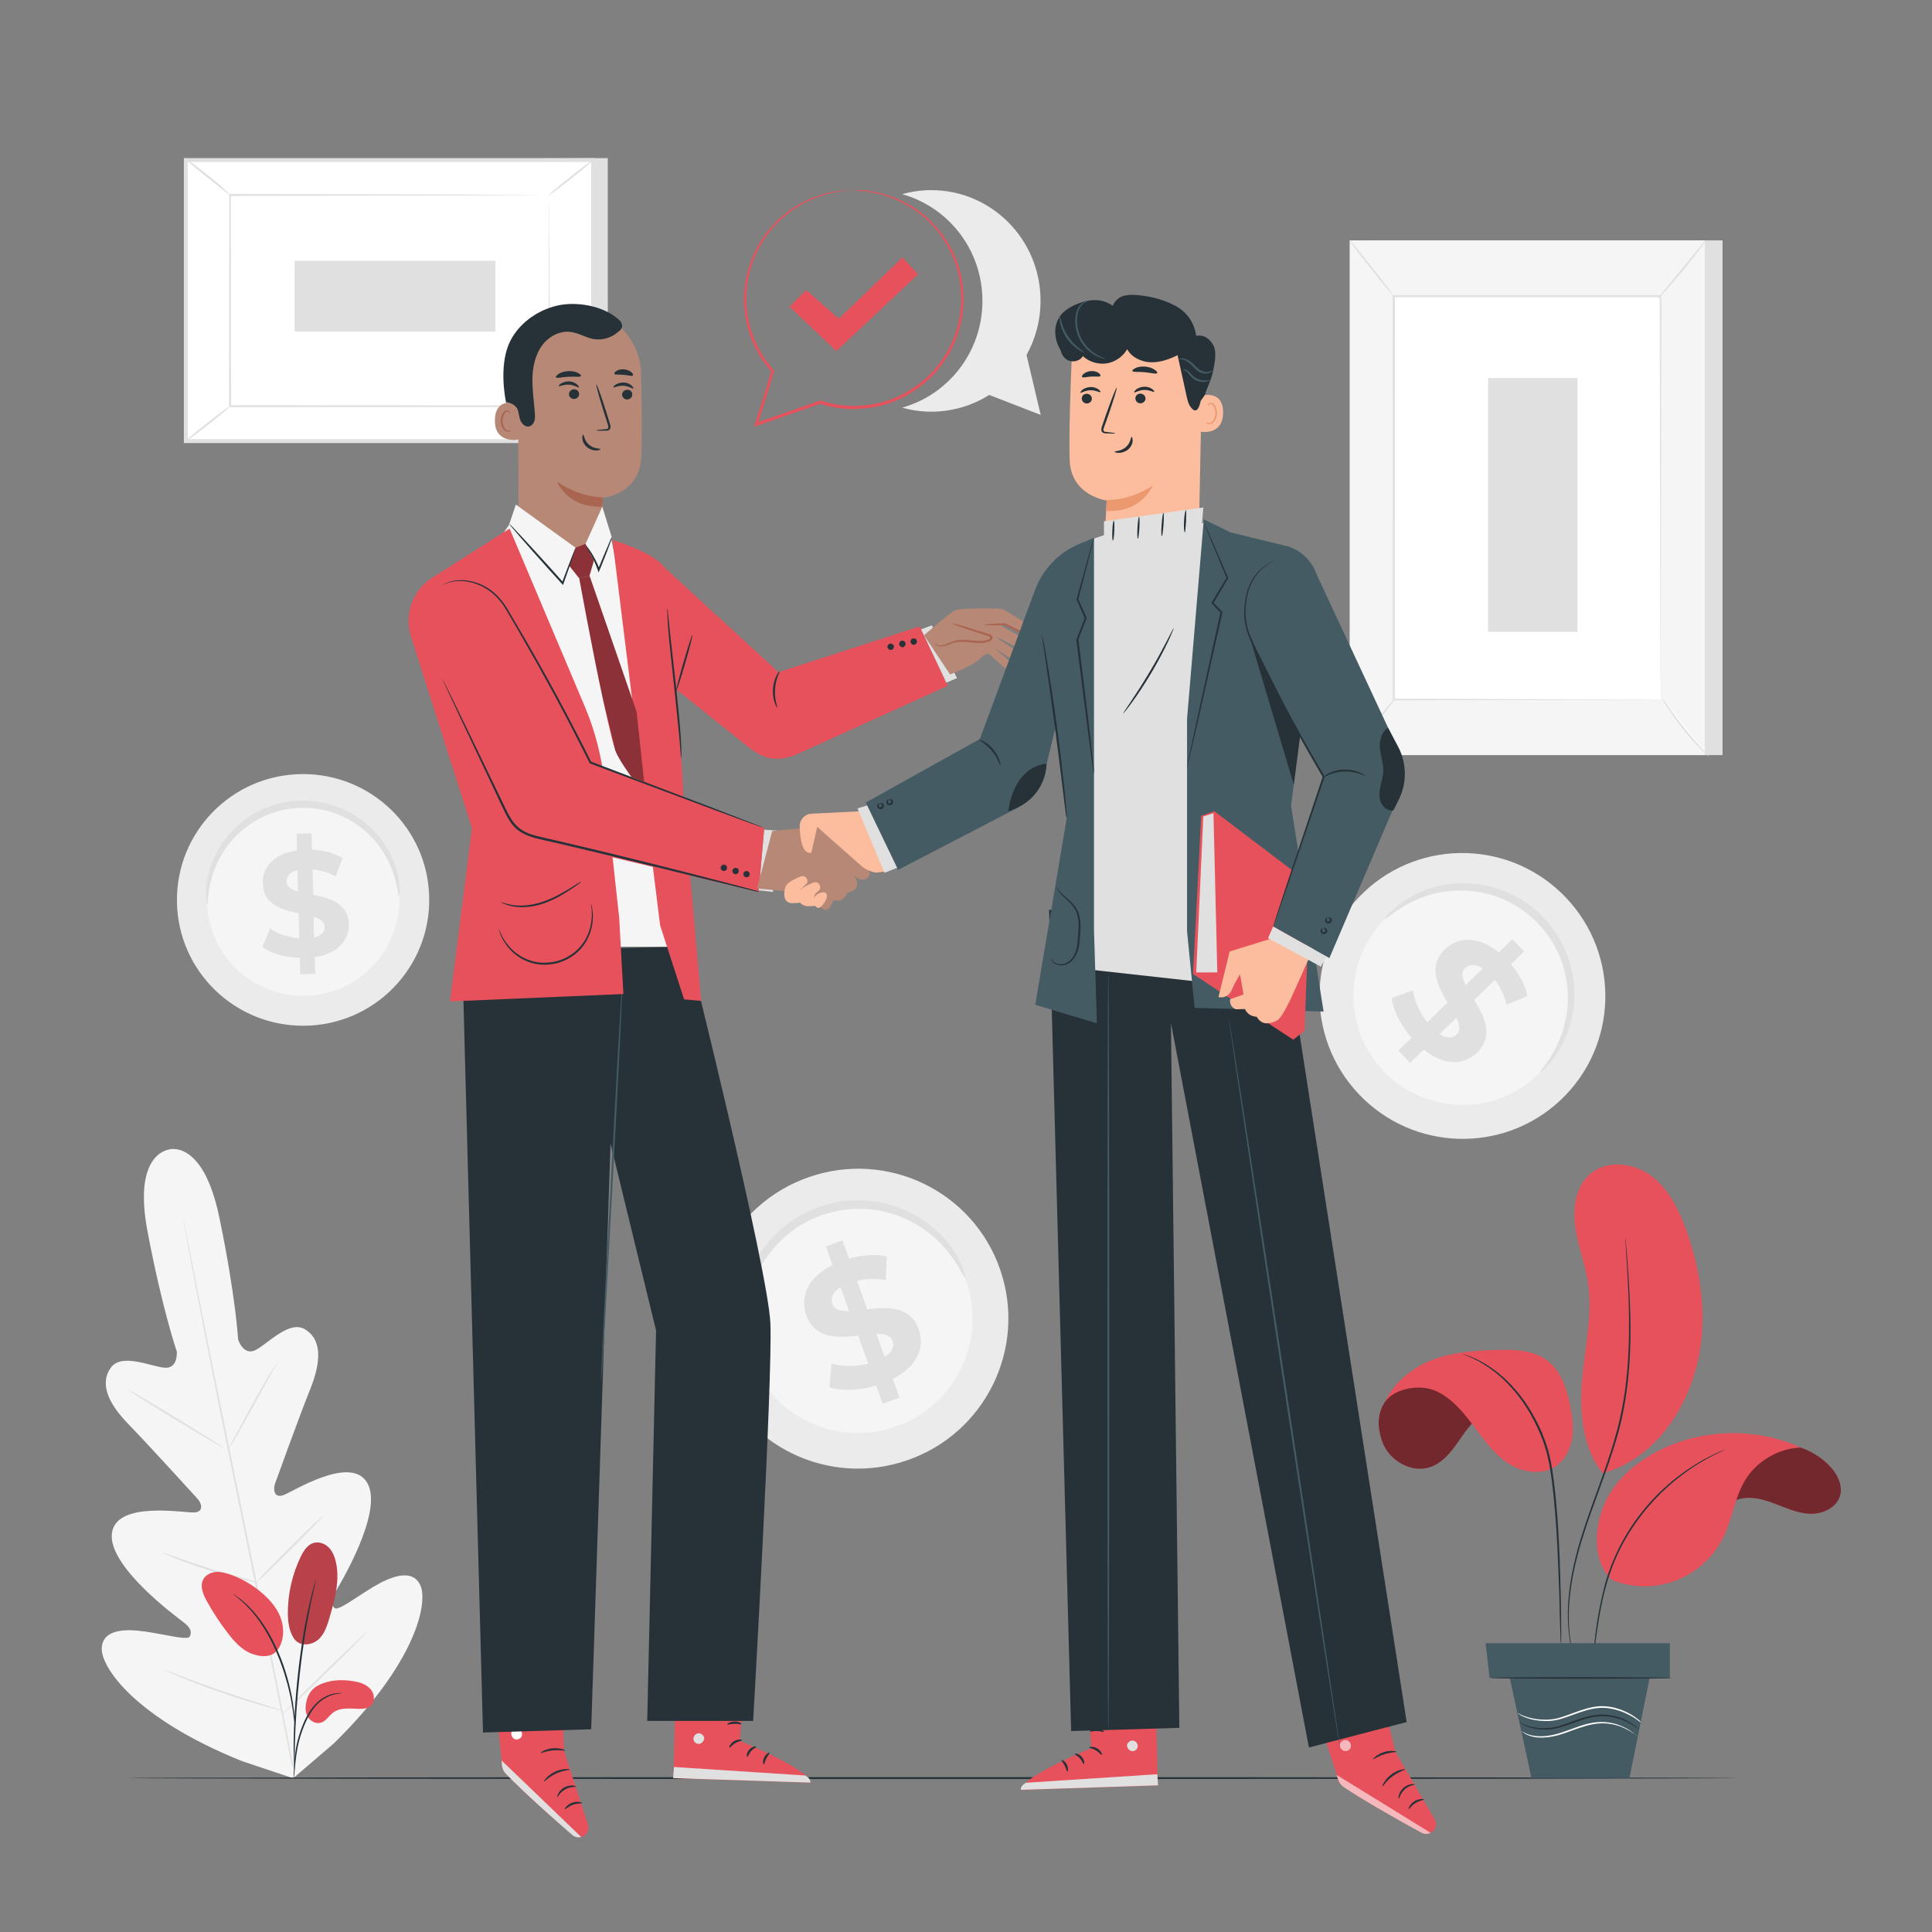 <svg xmlns="http://www.w3.org/2000/svg" xmlns:xlink="http://www.w3.org/1999/xlink" id="Layer_1" x="0px" y="0px" viewBox="0 0 1200 1200" style="enable-background:new 0 0 1200 1200;" xml:space="preserve"><rect x="0" y="0" width="1200" height="1200" fill="#808080" stroke="none"/><style type="text/css">	.st0{fill:#E0E0E0;}	.st1{fill:#EBEBEB;}	.st2{fill:#F5F5F5;}	.st3{fill:#FFFFFF;}	.st4{fill:#FAFBFB;}	.st5{fill:#263238;}	.st6{fill:#F3725F;}	.st7{fill:#E7515B;}	.st8{opacity:0.2;}	.st9{opacity:0.5;}	.st10{opacity:0.6;}	.st11{fill:#455B64;}	.st12{fill:#FBBD9D;}	.st13{opacity:0.3;}	.st14{fill:#EC996F;}	.st15{fill-rule:evenodd;clip-rule:evenodd;fill:#E0E0E0;}	.st16{fill-rule:evenodd;clip-rule:evenodd;fill:#F5F5F5;}	.st17{fill-rule:evenodd;clip-rule:evenodd;fill:#EBEBEB;}	.st18{fill:#F04C47;}	.st19{fill:#AF7462;}	.st20{fill:#6F453A;}	.st21{opacity:0.4;}	.st22{opacity:0.8;}	.st23{fill:none;stroke:#43494E;stroke-width:5.000000e-02;stroke-miterlimit:10;}	.st24{fill:none;stroke:#F9F9F9;stroke-width:0.25;stroke-miterlimit:10;}	.st25{fill:#B78876;}	.st26{fill:#AA6551;}	.st27{fill:#F04B46;}	.st28{fill:none;}	.st29{fill:#C1645B;}	.st30{fill:#924740;}	.st31{opacity:0.1;}	.st32{fill:#FCCEB5;}	.st33{fill:#F89B69;}</style><g>	<g>		<g>			<g>				<g>					<path class="st2" d="M104.8,714c0,0,21.2-7,31.4,42c10.2,49,11.7,76,11.7,76s3.3,10.6,11.1,6.4c7.8-4.2,20.8-18.6,30.5-12.7      c10.1,6.1,10.3,19.2,3.4,36.6c-7,17.3-20.8,55.8-22.1,59.3c-1.2,3.4-0.6,9.1,5.1,7.1c5.8-2,42.2-25.5,52.3-7.5      c10.1,18-17.2,63-20.1,68c-2.9,5-2.5,7.6-0.3,9.6c2.2,2,13.7-7,24.3-13.3c10.6-6.3,24.1-11.6,29-0.8s-2.7,48.2-53.8,98.2      l-25.2,21.6l-31.7-10.6c-66.4-26.7-87.7-58.3-87.2-70.2c0.5-11.9,14.9-12.1,27.1-10.3c12.2,1.7,26.3,5.7,27.6,3      c1.3-2.7,0.7-5.3-3.9-8.8c-4.6-3.5-47-34.7-44.5-55.2c2.5-20.5,45.1-12.6,51.2-13c6.1-0.3,4.5-5.8,2-8.5      c-2.5-2.7-30-33-43-46.4c-13-13.3-17.8-25.6-10.8-35.1c6.7-9.1,24.3-0.8,33.1,0.1s7.8-10.1,7.8-10.1s-8.9-25.6-18.2-74.7      c-9.3-49.1,13.6-50.7,13.6-50.7"></path>				</g>			</g>		</g>		<g>			<g>				<g>					<g>						<path class="st0" d="M182.3,1097.4c-6.9-36.1-17-85.8-28.2-140.7c-11.2-54.9-21.4-104.6-28.5-140.6c-3.5-18-6.4-32.5-8.4-42.7       c-1-5-1.8-8.9-2.3-11.6c-0.3-1.3-0.5-2.3-0.6-3c-0.1-0.7-0.3-1-0.3-1s0,0.4,0.1,1c0.1,0.7,0.3,1.7,0.5,3       c0.5,2.7,1.2,6.6,2.1,11.6c1.8,10.1,4.6,24.7,8.1,42.7c6.9,36.1,17,85.8,28.2,140.7c11.3,54.9,21.4,104.6,28.5,140.6"></path>					</g>				</g>			</g>		</g>		<g>			<g>				<g>					<g>						<path class="st0" d="M172.1,846.5c-0.1,0-0.6,0.7-1.4,1.9c-0.9,1.3-2,3.2-3.5,5.5c-2.9,4.7-6.6,11.4-10.7,18.7       c-3.9,7.3-7.5,13.9-10.2,19c-1.2,2.2-2.3,4.2-3.1,5.7c-0.7,1.4-1.1,2.1-1.1,2.2c0.1,0,0.6-0.6,1.4-1.9c0.9-1.3,2-3.2,3.4-5.6       c2.8-4.8,6.5-11.4,10.5-18.8c4-7.3,7.6-13.8,10.4-18.9c1.2-2.2,2.3-4.2,3.2-5.7C171.8,847.3,172.2,846.6,172.1,846.5z"></path>					</g>				</g>			</g>		</g>		<g>			<g>				<g>					<g>						<path class="st0" d="M139,899.4c0.2-0.3-13.2-8.7-29.7-18.8c-16.6-10.1-30.2-18.1-30.3-17.8c-0.2,0.3,13.1,8.7,29.7,18.8       C125.3,891.7,138.9,899.6,139,899.4z"></path>					</g>				</g>			</g>		</g>		<g>			<g>				<g>					<g>						<path class="st0" d="M160.1,982.9c0-0.1-0.8-0.3-2.3-0.8c-1.8-0.5-3.9-1.1-6.4-1.8c-5.4-1.5-12.9-3.6-21.1-6.1       c-8.2-2.6-15.5-5.1-20.8-7c-2.5-0.9-4.6-1.6-6.3-2.2c-1.5-0.5-2.3-0.8-2.4-0.7c0,0.1,0.8,0.5,2.2,1.1c1.4,0.6,3.5,1.5,6.2,2.6       c5.2,2.1,12.6,4.8,20.8,7.4c8.2,2.6,15.8,4.5,21.2,5.8c2.7,0.6,5,1.1,6.5,1.4C159.2,982.8,160.1,983,160.1,982.9z"></path>					</g>				</g>			</g>		</g>		<g>			<g>				<g>					<g>						<path class="st0" d="M200.5,941.7c-0.1-0.1-0.7,0.5-1.8,1.4c-1.1,1-2.6,2.4-4.5,4.2c-3.8,3.6-8.9,8.6-14.5,14.2       c-5.6,5.6-10.7,10.7-14.3,14.5c-1.8,1.9-3.3,3.4-4.2,4.5s-1.5,1.7-1.4,1.7c0.1,0.1,0.7-0.5,1.8-1.4c1.1-1,2.6-2.4,4.5-4.2       c3.8-3.6,8.9-8.6,14.5-14.2c5.6-5.6,10.7-10.7,14.3-14.5c1.8-1.9,3.3-3.4,4.2-4.5C200.1,942.4,200.6,941.7,200.5,941.7z"></path>					</g>				</g>			</g>		</g>		<g>			<g>				<g>					<g>						<path class="st0" d="M228.5,1013c-0.1-0.1-0.8,0.6-2.2,1.9c-1.5,1.4-3.5,3.2-5.8,5.4c-4.8,4.6-11.5,11-18.8,18.1       c-7.3,7.1-13.8,13.6-18.5,18.3c-2.2,2.3-4.1,4.1-5.5,5.6c-1.3,1.4-2,2.1-1.9,2.2c0.1,0.1,0.8-0.6,2.2-1.9       c1.5-1.4,3.5-3.2,5.8-5.4c4.8-4.6,11.5-11,18.8-18.1c7.3-7.1,13.8-13.6,18.5-18.3c2.2-2.3,4.1-4.1,5.5-5.6       C227.9,1013.9,228.6,1013.1,228.5,1013z"></path>					</g>				</g>			</g>		</g>		<g>			<g>				<g>					<g>						<path class="st0" d="M176.6,1062.9c0-0.1-1-0.4-2.9-1.1c-2.1-0.7-4.8-1.5-8.1-2.5c-6.8-2.1-16.2-5.1-26.5-8.6       c-10.3-3.5-19.5-7-26.2-9.5c-3.2-1.2-5.8-2.2-7.9-3c-1.9-0.7-2.9-1-3-1c0,0.1,1,0.6,2.8,1.4c1.8,0.8,4.5,2,7.8,3.3       c6.6,2.7,15.8,6.3,26.1,9.8c10.3,3.6,19.8,6.4,26.7,8.3c3.4,1,6.2,1.7,8.2,2.2C175.5,1062.8,176.6,1063,176.6,1062.9z"></path>					</g>				</g>			</g>		</g>	</g>	<g>		<g>			<g>				<g>					<g>						<g>							<g>								<g>									<rect x="849.3" y="149.3" class="st0" width="220.6" height="319.7"></rect>								</g>							</g>						</g>					</g>				</g>			</g>		</g>		<g>			<g>				<g>					<g>						<g>							<g>								<g>									<rect x="838.3" y="149.3" class="st2" width="220.6" height="319.7"></rect>								</g>							</g>						</g>					</g>				</g>			</g>		</g>		<g>			<g>				<g>					<g>						<g>							<g>								<g>									<g>										<rect x="865.7" y="183.9" class="st3" width="165.8" height="250.5"></rect>									</g>								</g>							</g>						</g>					</g>				</g>			</g>			<g>				<g>					<g>						<g>							<g>								<g>									<g>										<g>											<path class="st0" d="M1031.4,434.4c0,0,0-0.4,0-1.2c0-0.8,0-2,0-3.6c0-3.1,0-7.8-0.1-13.7c0-12-0.1-29.5-0.1-51.6            c-0.1-44.2-0.2-106.7-0.3-180.3l0.6,0.6c-50.6,0-106.8,0-165.7,0h0l0.6-0.6c0,94.5-0.1,181.6-0.1,250.5l-0.5-0.5            c50.5,0.1,91.9,0.2,120.7,0.3c14.4,0.1,25.7,0.1,33.3,0.1c3.8,0,6.7,0,8.7,0.1C1030.4,434.3,1031.4,434.4,1031.4,434.4            s-1,0-2.9,0.1c-2,0-4.9,0-8.7,0.1c-7.7,0-18.9,0.1-33.2,0.1c-28.9,0.1-70.3,0.1-121,0.3l-0.5,0v-0.5            c0-68.9-0.1-156-0.1-250.5l0-0.6h0.6h0c59,0,115.1,0,165.7,0h0.6l0,0.6c-0.1,73.8-0.2,136.5-0.3,180.7            c-0.1,22-0.1,39.5-0.1,51.5c0,5.9-0.1,10.5-0.1,13.6c0,1.5,0,2.7,0,3.5C1031.5,434,1031.4,434.4,1031.4,434.4z"></path>										</g>									</g>								</g>							</g>						</g>					</g>				</g>			</g>		</g>		<g>			<g>				<g>					<g>						<g>							<g>								<g>									<g>										<path class="st0" d="M1059.5,149.3c0.1,0.1-1.4,2.3-3.9,5.7c-2.6,3.4-6.2,8.1-10.3,13.1c-4.2,5-8,9.5-10.9,12.7           c-2.9,3.2-4.7,5.1-4.9,5c-0.1-0.1,1.5-2.2,4.2-5.5c3-3.6,6.6-8,10.6-12.9c4-4.9,7.7-9.3,10.6-12.9           C1057.6,151.2,1059.3,149.2,1059.5,149.3z"></path>									</g>								</g>							</g>						</g>					</g>				</g>			</g>		</g>		<g>			<g>				<g>					<g>						<g>							<g>								<g>									<g>										<path class="st3" d="M1032.3,433.6c8.2,13.1,18,25.2,28.9,36.2"></path>									</g>								</g>							</g>						</g>					</g>				</g>			</g>			<g>				<g>					<g>						<g>							<g>								<g>									<g>										<g>											<path class="st0" d="M1061.2,469.7c-0.1,0.1-2.1-1.6-5-4.6c-3-3-6.9-7.3-10.9-12.3c-4-5-7.3-9.8-9.6-13.3            c-2.3-3.5-3.5-5.8-3.4-5.9c0.1-0.1,1.6,2,4.1,5.5c2.4,3.4,5.8,8.1,9.8,13.1c4,5,7.8,9.3,10.6,12.5            C1059.6,467.7,1061.3,469.6,1061.2,469.7z"></path>										</g>									</g>								</g>							</g>						</g>					</g>				</g>			</g>		</g>		<g>			<g>				<g>					<g>						<g>							<g>								<g>									<g>										<path class="st3" d="M838.2,468.7c9.6-11.9,19.3-23.8,28.9-35.6"></path>									</g>								</g>							</g>						</g>					</g>				</g>			</g>			<g>				<g>					<g>						<g>							<g>								<g>									<g>										<g>											<path class="st0" d="M867.1,433.1c0.3,0.2-6,8.4-14,18.2c-8,9.8-14.7,17.7-14.9,17.4c-0.3-0.2,6-8.4,14-18.2            C860.2,440.7,866.9,432.9,867.1,433.1z"></path>										</g>									</g>								</g>							</g>						</g>					</g>				</g>			</g>		</g>		<g>			<g>				<g>					<g>						<g>							<g>								<g>									<g>										<path class="st0" d="M838.3,149.3c0.3-0.2,6.5,7.3,14,16.8c7.5,9.5,13.3,17.3,13.1,17.5c-0.3,0.2-6.5-7.3-14-16.8           C843.9,157.3,838,149.5,838.3,149.3z"></path>									</g>								</g>							</g>						</g>					</g>				</g>			</g>		</g>		<g>			<g>				<g>					<g>						<g>							<g>								<g>									<rect x="924.3" y="234.8" class="st0" width="55.5" height="157.6"></rect>								</g>							</g>						</g>					</g>				</g>			</g>		</g>	</g>	<g>		<g>			<g>				<g>					<g>						<g>							<polygon class="st0" points="377.5,98.2 377.5,274.4 124.5,274.4 115.4,99.4        "></polygon>						</g>					</g>				</g>			</g>		</g>		<g>			<g>				<g>					<g>						<g>															<rect x="154.6" y="60.2" transform="matrix(6.123234e-17 -1 1 6.123234e-17 55.145 428.571)" class="st3" width="174.6" height="253"></rect>						</g>					</g>				</g>			</g>			<g>				<g>					<g>						<g>							<path class="st0" d="M369.6,275.2H114.2v-177h255.4V275.2z M116.6,272.8h250.6V100.6H116.6V272.8z"></path>						</g>					</g>				</g>			</g>		</g>		<g>			<g>				<g>					<g>						<g>							<g>								<rect x="142.8" y="121.1" class="st3" width="198.2" height="131.2"></rect>							</g>						</g>					</g>				</g>			</g>			<g>				<g>					<g>						<g>							<g>								<g>									<path class="st0" d="M341,121.1c0,0-0.3,0-1,0c-0.7,0-1.6,0-2.8,0c-2.5,0-6.2,0-10.9,0.1c-9.5,0-23.4,0.1-40.8,0.2          c-35,0.1-84.4,0.2-142.7,0.3l0.6-0.6c0,40.1,0,84.5,0.1,131.2v0l-0.6-0.6c74.8,0,143.7,0.1,198.2,0.1l-0.5,0.5          c0.1-39.9,0.2-72.7,0.3-95.4c0.1-11.4,0.1-20.3,0.1-26.4c0-3,0-5.3,0.1-6.9C340.9,122,341,121.1,341,121.1s0,0.8,0.1,2.3          c0,1.6,0,3.9,0.1,6.8c0,6.1,0.1,14.9,0.1,26.3c0.1,22.9,0.2,55.7,0.3,95.8l0,0.5l-0.5,0c-54.5,0-123.4,0.1-198.2,0.1          l-0.6,0v-0.6v0c0-46.7,0-91.1,0.1-131.2v-0.6l0.6,0c58.4,0.1,108,0.2,143.1,0.3c17.4,0.1,31.2,0.1,40.7,0.2          c4.7,0,8.3,0.1,10.8,0.1c1.2,0,2.1,0,2.8,0C340.7,121.1,341,121.1,341,121.1z"></path>								</g>							</g>						</g>					</g>				</g>			</g>		</g>		<g>			<g>				<g>					<g>						<g>							<g>								<path class="st0" d="M115.4,98.9c0.1-0.1,1.8,0.9,4.4,2.8c2.6,1.9,6.1,4.5,9.9,7.6c3.8,3,7.2,5.9,9.5,8.1         c2.4,2.2,3.7,3.6,3.6,3.7c-0.2,0.3-6.3-4.8-13.9-10.8C121.2,104.2,115.1,99.2,115.4,98.9z"></path>							</g>						</g>					</g>				</g>			</g>		</g>		<g>			<g>				<g>					<g>						<g>							<g>								<path class="st0" d="M368.4,99.4c0.2,0.3-5.7,5.3-13.3,11.3c-7.6,6-13.9,10.6-14.1,10.4c-0.2-0.3,5.7-5.3,13.3-11.3         C361.8,103.8,368.1,99.2,368.4,99.4z"></path>							</g>						</g>					</g>				</g>			</g>		</g>		<g>			<g>				<g>					<g>						<g>							<g>								<path class="st3" d="M368.2,274c-9.4-7.6-18.8-15.2-28.2-22.9"></path>							</g>						</g>					</g>				</g>			</g>			<g>				<g>					<g>						<g>							<g>								<g>									<path class="st0" d="M340,251.2c0.2-0.3,6.7,4.6,14.5,10.9c7.8,6.3,13.9,11.7,13.7,11.9s-6.7-4.6-14.5-10.9          C345.9,256.8,339.7,251.4,340,251.2z"></path>								</g>							</g>						</g>					</g>				</g>			</g>		</g>		<g>			<g>				<g>					<g>						<g>							<g>								<path class="st0" d="M115.4,274c-0.2-0.3,5.7-5.3,13.2-11.2c7.5-5.9,13.7-10.5,13.9-10.2s-5.7,5.3-13.2,11.2         C121.8,269.7,115.6,274.3,115.4,274z"></path>							</g>						</g>					</g>				</g>			</g>		</g>		<g>			<g>				<g>					<g>						<g>															<rect x="223.4" y="121.6" transform="matrix(6.123234e-17 -1 1 6.123234e-17 61.401 429.312)" class="st0" width="43.9" height="124.7"></rect>						</g>					</g>				</g>			</g>		</g>	</g>	<g>		<g>			<g>				<g>					<path class="st1" d="M969.5,683.1c-35.6,33.7-91.8,32.1-125.5-3.5c-33.8-35.6-32.3-91.8,3.2-125.5      c35.6-33.7,91.8-32.1,125.5,3.5C1006.5,593.2,1005,649.4,969.5,683.1z"></path>				</g>			</g>			<g>				<g>					<path class="st2" d="M954.9,667.8c-27.1,25.7-69.9,24.5-95.7-2.7c-25.7-27.2-24.6-70,2.5-95.7c27.1-25.7,69.9-24.5,95.7,2.7      C983.1,599.2,982,642.1,954.9,667.8z"></path>				</g>			</g>			<g>				<g>					<g>						<path class="st0" d="M956.5,666.3c-0.3-0.3,1.7-2.5,4.7-6.9c3-4.4,7-11,9.7-20c1.3-4.5,2.4-9.5,2.8-15       c0.3-5.5,0.1-11.3-1.1-17.4c-0.6-3-1.4-6.1-2.4-9.1c-1.1-3-2.3-6.1-3.9-9c-1.6-2.9-3.3-5.9-5.4-8.6c-2-2.8-4.3-5.4-6.8-7.9       c-2.5-2.5-5.2-4.7-8-6.8c-2.8-2-5.7-3.8-8.7-5.3c-3-1.5-6-2.8-9-3.8c-3-1-6.1-1.8-9.1-2.3c-6-1.1-11.9-1.3-17.4-0.9       c-5.5,0.4-10.5,1.5-15,2.9c-8.9,2.8-15.5,6.9-19.9,9.9c-4.3,3.1-6.6,5-6.9,4.7c-0.2-0.2,1.5-2.7,5.6-6.3       c4.1-3.6,10.6-8.3,19.9-11.8c4.6-1.7,9.9-3,15.7-3.7c5.8-0.6,12.1-0.6,18.6,0.5c3.2,0.5,6.6,1.3,9.8,2.3       c3.3,1.1,6.6,2.3,9.8,4c3.2,1.6,6.4,3.5,9.4,5.6c3,2.2,5.9,4.6,8.6,7.3c2.7,2.7,5.1,5.6,7.3,8.6c2.2,3,4.1,6.2,5.7,9.3       c1.7,3.2,3,6.5,4,9.8c1.1,3.3,1.9,6.6,2.4,9.8c1.1,6.5,1.2,12.8,0.6,18.6c-0.6,5.8-1.9,11.1-3.6,15.8c-3.3,9.3-8,15.9-11.6,20       C959.1,664.7,956.7,666.5,956.5,666.3z"></path>					</g>				</g>			</g>		</g>		<g>			<g>				<g>					<g>						<path class="st0" d="M884.3,651.9l-8.4,8.2l-7.4-7.5l8.2-8c-6.8-7.9-11.5-17.4-12.3-24.7l13.2-4.8c0.9,6.5,4.1,13.9,8.9,19.9       l12.6-12.3c-6.1-10.4-12.5-22.4-1.7-33c8-7.8,20.5-8.7,33.5,1.9l8.4-8.2l7.4,7.5l-8.2,8c5.1,6.1,8.9,13.1,10.3,19.8l-13,5.3       c-1.6-6-4.1-11.2-7.3-15.4l-12.8,12.5c6.2,10.3,12.4,22.2,1.8,32.6C909.6,661.5,897.3,662.4,884.3,651.9z M910.3,611.9       l10.7-10.4c-4.8-3.1-8.5-2.6-11-0.1C907.3,603.9,908.1,607.5,910.3,611.9z M904.7,642.6c2.6-2.6,1.9-6.2-0.1-10.5l-10.4,10.2       C898.7,645.2,902.3,644.9,904.7,642.6z"></path>					</g>				</g>			</g>		</g>	</g>	<g>		<g>			<g>				<g>					<path class="st1" d="M621.2,788.5c16.8,48.6-9,101.7-57.7,118.5c-48.7,16.9-101.8-8.8-118.7-57.4      c-16.8-48.6,9-101.7,57.7-118.5C551.2,714.2,604.4,739.9,621.2,788.5z"></path>				</g>			</g>			<g>				<g>					<path class="st2" d="M600.2,795.8c12.8,37-6.9,77.5-44,90.3c-37.1,12.9-77.6-6.7-90.4-43.8c-12.8-37,6.9-77.5,44-90.3      C546.9,739.2,587.4,758.7,600.2,795.8z"></path>				</g>			</g>			<g>				<g>					<g>						<path class="st0" d="M599.5,793.7c-0.4,0.2-1.7-2.7-4.6-7.5c-2.9-4.7-7.5-11.4-14.9-17.9c-3.7-3.2-8.1-6.4-13.1-9.1       c-5.1-2.7-10.8-5-17.1-6.5c-3.1-0.8-6.4-1.3-9.7-1.6c-3.4-0.3-6.8-0.4-10.3-0.2c-3.5,0.2-7,0.6-10.6,1.4       c-3.5,0.8-7.1,1.8-10.5,3.1c-3.5,1.3-6.8,2.9-9.9,4.7c-3.1,1.8-6.1,3.8-8.8,6c-2.8,2.2-5.2,4.6-7.5,7       c-2.3,2.5-4.3,5.1-6.2,7.7c-3.7,5.3-6.4,10.8-8.4,16.2c-1.9,5.4-3.1,10.7-3.7,15.6c-1.2,9.8-0.2,17.8,0.9,23.3       c1,5.5,2,8.5,1.6,8.6c-0.3,0.1-1.9-2.6-3.6-8.1c-1.7-5.4-3.4-13.8-2.6-24.1c0.4-5.2,1.4-10.8,3.3-16.6       c1.9-5.8,4.7-11.8,8.5-17.6c1.9-2.9,4-5.7,6.5-8.4c2.4-2.7,5.1-5.3,8-7.7c2.9-2.4,6.1-4.6,9.5-6.6c3.4-1.9,7-3.7,10.7-5.1       c3.7-1.4,7.6-2.5,11.4-3.3c3.8-0.8,7.6-1.2,11.4-1.4c3.8-0.2,7.5,0,11.1,0.4c3.6,0.4,7.1,1.1,10.4,1.9       c6.7,1.7,12.8,4.4,18.1,7.4c5.3,3.1,9.8,6.6,13.5,10.2c7.5,7.2,11.8,14.6,14.1,19.7C599.1,790.5,599.8,793.6,599.5,793.7z"></path>					</g>				</g>			</g>		</g>		<g>			<g>				<g>					<g>						<path class="st0" d="M554.5,856.5l4.2,11.6l-10.4,3.8l-4.1-11.3c-10.5,3.1-21.6,3.5-28.9,1.1l1.1-14.8       c6.6,2,15.1,2.1,22.9,0.1l-6.3-17.4c-12.6,1.4-26.9,2.2-32.2-12.7c-4-11,0.6-23.4,16.3-31.2l-4.2-11.5l10.4-3.8l4.1,11.3       c8-2.2,16.4-2.9,23.4-1.3l-0.6,14.7c-6.4-1.1-12.4-0.9-17.9,0.4l6.4,17.7c12.5-1.5,26.6-2.2,31.9,12.4       C574.6,836.4,570.1,848.6,554.5,856.5z M527.4,814.3l-5.4-14.8c-5.1,3.2-6.1,7.1-4.9,10.5       C518.5,813.7,522.3,814.5,527.4,814.3z M554.4,832.9c-1.3-3.6-5.1-4.5-10.1-4.5l5.2,14.4C554.3,839.8,555.6,836.2,554.4,832.9       z"></path>					</g>				</g>			</g>		</g>	</g>	<g>		<g>			<g>				<g>					<path class="st1" d="M266.6,558c0.5,43.2-34.1,78.6-77.4,79.1c-43.3,0.5-78.8-34-79.3-77.2c-0.5-43.2,34.1-78.6,77.4-79.1      C230.6,480.3,266.1,514.8,266.6,558z"></path>				</g>			</g>			<g>				<g>					<path class="st2" d="M248,558.2c0.4,32.9-26,59.9-59,60.3c-33,0.4-60-25.9-60.4-58.8c-0.4-32.9,26-59.9,59-60.3      C220.5,499,247.6,525.4,248,558.2z"></path>				</g>			</g>			<g>				<g>					<g>						<path class="st0" d="M247.9,556.4c-0.4,0-0.6-2.6-1.7-7.2c-1-4.5-2.9-11.1-7.1-18.2c-2.1-3.5-4.7-7.2-8-10.7       c-3.3-3.5-7.3-6.9-11.9-9.7c-2.3-1.4-4.7-2.8-7.3-3.9c-2.6-1.1-5.3-2.1-8.1-2.9c-2.8-0.8-5.8-1.4-8.8-1.7       c-3-0.3-6.1-0.4-9.2-0.3c-3.1,0.2-6.2,0.5-9.1,1.1c-3,0.6-5.8,1.5-8.6,2.5c-2.8,1-5.4,2.2-7.9,3.6c-2.5,1.3-4.8,2.9-7,4.5       c-4.3,3.2-8,6.9-11,10.7c-3,3.8-5.3,7.7-7.1,11.4c-3.5,7.5-4.8,14.2-5.5,18.8c-0.6,4.6-0.7,7.3-1,7.3c-0.3,0-0.8-2.6-0.7-7.4       c0.1-4.8,1-11.9,4.3-19.9c1.7-4,4-8.2,7-12.4c3.1-4.1,6.8-8.2,11.4-11.8c2.3-1.8,4.7-3.5,7.4-5c2.6-1.5,5.4-2.9,8.4-4       c3-1.1,6.1-2.1,9.3-2.7c3.2-0.7,6.5-1.1,9.9-1.2c3.4-0.1,6.7,0,9.9,0.4c3.3,0.4,6.4,1,9.5,1.9c3.1,0.8,6,2,8.7,3.2       c2.8,1.2,5.4,2.7,7.8,4.3c4.9,3.2,9,6.9,12.4,10.7c3.4,3.9,6,7.9,8.1,11.7c4,7.7,5.5,14.7,6,19.5       C248.5,553.7,248.2,556.4,247.9,556.4z"></path>					</g>				</g>			</g>		</g>		<g>			<g>				<g>					<g>						<path class="st0" d="M195.5,594.5l0.3,10.4l-9.3,0.2l-0.3-10.1c-9.2-0.3-18.1-2.9-23.3-6.8l4.8-11.5       c4.7,3.3,11.5,5.6,18.2,6.1l-0.4-15.5c-10.4-2.2-22-5.4-22.3-18.6c-0.3-9.8,6.7-18.5,21.3-20.5l-0.3-10.3l9.3-0.3l0.3,10.1       c7,0.4,13.8,2,19,5.2l-4.3,11.5c-4.8-2.6-9.7-4-14.3-4.4l0.4,15.8c10.4,2.1,21.8,5.3,22.1,18.4       C216.8,583.8,210,592.4,195.5,594.5z M185.1,553.7l-0.4-13.2c-4.9,1.2-6.8,4-6.7,7.1C178.1,550.9,181,552.5,185.1,553.7z        M201.7,575.7c-0.1-3.3-2.8-4.9-6.9-6.2l0.3,12.8C199.8,581.1,201.7,578.6,201.7,575.7z"></path>					</g>				</g>			</g>		</g>	</g>	<g>		<g>			<path class="st1" d="M637.6,220.5c5.5-10,8.7-21.4,8.7-33.7c0-38-30.4-68.7-67.9-68.7c-6.3,0-12.3,0.9-18.1,2.5    c28.8,8,49.9,34.6,49.9,66.3c0,31.6-21.1,58.3-49.9,66.3c5.8,1.6,11.8,2.5,18.1,2.5c13.2,0,25.6-3.8,36-10.4l32,12.4L637.6,220.5    z"></path>		</g>	</g>	<g>		<g>			<g>				<path class="st5" d="M1079.4,1104.4c0,0.3-224,0.6-500.3,0.6c-276.4,0-500.3-0.3-500.3-0.6c0-0.3,224-0.6,500.3-0.6     C855.4,1103.8,1079.4,1104.1,1079.4,1104.4z"></path>			</g>		</g>	</g>	<g>		<g>			<g>				<g>					<path class="st7" d="M348.4,1028.8l1.9,58.6l14.9,45.9c1.1,3.3-0.9,6.8-4.3,7.7l0,0c-1.9,0.5-3.9,0-5.4-1.3      c-9.4-8.1-43.9-37.9-43.8-42.2c0.1-5-6.1-61.7-6.1-61.7L348.4,1028.8z"></path>				</g>			</g>			<g>				<g>					<path class="st0" d="M361,1141l-49.4-47.5l0.1,2.5c0.1,2.1,1,4.2,2.5,5.7c4,4.2,15.2,15.4,41.2,38      C357,1141.1,359,1141.5,361,1141L361,1141z"></path>				</g>			</g>			<g>				<g>					<g>						<path class="st3" d="M322.6,1074c1.5,0.9,2.1,3.1,1.3,4.7c-0.9,1.6-3.1,2.2-4.6,1.3c-1.5-0.9-2.3-3.5-1.3-5       c1-1.5,3.7-2.1,5-0.8"></path>					</g>				</g>			</g>			<g>				<g>					<g>						<path class="st5" d="M346.2,1116.2c0.3,0.1,1.5-3,4.9-4.8c3.3-1.9,6.6-1.3,6.7-1.7c0-0.1-0.7-0.6-2.1-0.7       c-1.4-0.1-3.3,0.2-5.2,1.2c-1.9,1-3.1,2.6-3.7,3.8C346.1,1115.2,346,1116.1,346.2,1116.2z"></path>					</g>				</g>			</g>			<g>				<g>					<g>						<path class="st5" d="M350.8,1123.8c0.3,0.2,2.1-1.8,5-2.8c3-1.1,5.6-0.7,5.7-1.1c0.2-0.3-2.7-1.4-6.1-0.2       C352,1121,350.5,1123.6,350.8,1123.8z"></path>					</g>				</g>			</g>			<g>				<g>					<g>						<path class="st5" d="M337.8,1106.5c0.3,0.3,3-2.8,7.5-4.9c4.5-2.1,8.6-2.1,8.6-2.5c0.1-0.3-4.3-0.9-9.1,1.3       C340,1102.7,337.5,1106.4,337.8,1106.5z"></path>					</g>				</g>			</g>			<g>				<g>					<g>						<path class="st5" d="M335.8,1088.8c0.2,0.3,3.3-1.2,7.5-1.6c4.2-0.4,7.6,0.4,7.7,0.1c0.1-0.3-3.3-1.8-7.8-1.4       C338.7,1086.3,335.6,1088.5,335.8,1088.8z"></path>					</g>				</g>			</g>			<g>				<g>					<g>						<path class="st5" d="M334.8,1071.6c0.2,0.3,3.3-1.8,7.8-1.8c4.5-0.1,7.7,1.9,7.9,1.5c0.1-0.1-0.6-0.8-2-1.5       c-1.4-0.7-3.5-1.3-5.9-1.3c-2.4,0.1-4.5,0.8-5.9,1.5C335.3,1070.7,334.7,1071.4,334.8,1071.6z"></path>					</g>				</g>			</g>			<g>				<g>					<g>						<path class="st5" d="M342.3,1066.5c0.1,0,0.2-0.8,0-2.2c-0.2-1.4-0.7-3.5-2.1-5.7c-0.7-1.1-1.4-2.4-3.1-3.1       c-0.8-0.3-2-0.1-2.7,0.7c-0.6,0.8-0.8,1.8-0.8,2.7c0.3,3.7,3.7,7.1,7.9,7.4c4.2,0.2,7.9-2.4,9.4-5.7c0.3-0.9,0.5-1.9,0-2.8       c-0.5-1-1.7-1.3-2.5-1.1c-1.7,0.4-2.8,1.4-3.7,2.2c-1.9,1.7-3.1,3.5-3.7,4.8c-0.7,1.3-0.9,2-0.8,2.1c0.2,0.1,1.3-3,5.1-6.2       c1-0.7,2.1-1.7,3.3-1.9c0.6-0.1,1.1,0.1,1.4,0.6c0.3,0.5,0.2,1.2-0.1,1.9c-1.3,2.7-4.6,5.1-8.2,4.8c-3.6-0.2-6.5-3.2-6.8-6.2       c0-0.7,0.1-1.5,0.5-1.9c0.4-0.4,0.9-0.6,1.5-0.4c1.2,0.4,2,1.6,2.7,2.6C342.1,1063.2,342,1066.5,342.3,1066.5z"></path>					</g>				</g>			</g>		</g>		<g>			<g>				<g>					<g>						<g>							<path class="st7" d="M462.6,1037.5l-3,43.8c0,0,43.5,17.8,43.8,26l-85.2-2.8l1.9-68.5L462.6,1037.5z"></path>						</g>					</g>					<g>						<g>							<g>								<path class="st0" d="M433.3,1076.7c-1.7,0.4-2.9,2.2-2.5,3.9c0.3,1.7,2.2,2.9,3.8,2.5c1.7-0.4,3.2-2.5,2.7-4.1         c-0.5-1.6-2.7-3-4.3-2.2"></path>							</g>						</g>					</g>					<g>						<g>							<path class="st0" d="M418.1,1104.4l0.5-6.9l81.5,5.3c0,0,3.7,1.8,3.2,4.4L418.1,1104.4z"></path>						</g>					</g>					<g>						<g>							<g>								<path class="st5" d="M460.9,1080.9c0,0.4-2.1,0.5-4.2,1.8c-2.1,1.2-3.2,3-3.6,2.8c-0.4-0.1,0.3-2.6,2.9-4.1         C458.5,1080,461,1080.5,460.9,1080.9z"></path>							</g>						</g>					</g>					<g>						<g>							<g>								<path class="st5" d="M469.7,1084.9c0.1,0.4-1.7,1.1-3.2,2.8c-1.5,1.7-1.9,3.6-2.4,3.5c-0.4,0.1-0.6-2.4,1.3-4.5         C467.3,1084.6,469.7,1084.5,469.7,1084.9z"></path>							</g>						</g>					</g>					<g>						<g>							<g>								<path class="st5" d="M474.4,1095.8c-0.4,0.1-0.9-2,0.3-4.3c1.1-2.3,3.1-3.1,3.3-2.7c0.2,0.3-1.1,1.5-2,3.4         C475,1094,474.9,1095.8,474.4,1095.8z"></path>							</g>						</g>					</g>					<g>						<g>							<g>								<path class="st5" d="M460.5,1070.9c-0.2,0.4-2.1-0.3-4.4-0.2c-2.4,0-4.2,0.8-4.4,0.4c-0.2-0.3,1.6-1.8,4.4-1.8         C458.8,1069.1,460.7,1070.5,460.5,1070.9z"></path>							</g>						</g>					</g>				</g>				<g>					<g>						<g>							<path class="st5" d="M460.9,1062c0,0.2-1.7,0.4-4.3-0.2c-1.3-0.3-2.8-0.7-4.4-1.5c-0.8-0.4-1.6-0.8-2.4-1.4        c-0.4-0.3-0.8-0.5-1.3-1c-0.4-0.4-0.7-1.6-0.1-2.2c0.5-0.6,1.2-0.9,1.9-0.9c0.6,0,1.1,0.1,1.6,0.3c0.9,0.3,1.8,0.6,2.6,1        c1.6,0.8,2.9,1.8,3.8,2.7c1.9,1.9,2.5,3.5,2.4,3.5c-0.2,0.1-1.1-1.2-3.1-2.8c-1-0.8-2.2-1.6-3.7-2.3        c-0.8-0.3-1.6-0.6-2.4-0.8c-0.9-0.3-1.7-0.3-1.9,0.1c-0.1,0.2-0.1,0.2,0.1,0.5c0.2,0.3,0.5,0.5,0.9,0.8        c0.7,0.5,1.5,1,2.2,1.4c1.5,0.8,2.9,1.3,4.1,1.7C459.4,1061.6,461,1061.8,460.9,1062z"></path>						</g>					</g>				</g>				<g>					<g>						<g>							<path class="st5" d="M460.4,1062.6c-0.1,0.1-0.9-1.5-1-4.2c0-1.3,0.2-3,0.7-4.7c0.3-0.8,0.7-1.7,1.2-2.6        c0.5-0.8,1.2-1.9,2.8-2.1c0.8,0,1.5,0.7,1.7,1.2c0.3,0.6,0.3,1.1,0.4,1.6c0.1,1,0.1,2-0.1,2.9c-0.3,1.8-1.1,3.3-2,4.3        c-1.7,2.2-3.5,2.6-3.5,2.4c-0.1-0.2,1.3-1,2.7-3c0.7-1,1.3-2.4,1.5-4c0.1-0.8,0.1-1.6,0-2.5c-0.1-0.9-0.4-1.7-0.8-1.6        c-0.4,0-1.2,0.6-1.5,1.3c-0.5,0.7-0.8,1.5-1.1,2.3c-0.6,1.5-0.9,3-1,4.2C460.2,1060.9,460.6,1062.5,460.4,1062.6z"></path>						</g>					</g>				</g>			</g>		</g>		<g>			<g>				<g>					<polygon class="st5" points="287.4,604.8 300,1076.1 367.2,1074.1 383.2,588.8      "></polygon>				</g>			</g>			<g>				<g>					<path class="st5" d="M427.1,588c0,0,49.9,199.8,51.4,233.9c1.5,34.1-10.7,247-10.7,247H402l5.5-242.5l-50-205.2l12.1-32.1      L427.1,588z"></path>				</g>			</g>			<g>				<g>					<g>						<path class="st11" d="M386.5,612.5c0,0,0,0.2,0,0.6c0,0.5,0,1.1,0,1.9c-0.1,1.7-0.2,4.1-0.3,7.2c-0.3,6.3-0.7,15.3-1.2,26.4       c-1.1,22.4-2.7,53.1-4.5,87c-1.9,34-3.6,64.7-4.8,87c-0.7,11.1-1.2,20-1.6,26.4c-0.2,3-0.4,5.4-0.5,7.2       c-0.1,0.8-0.1,1.4-0.2,1.9c0,0.4-0.1,0.6-0.1,0.6c0,0,0-0.2,0-0.6c0-0.5,0-1.1,0-1.9c0.1-1.7,0.2-4.1,0.3-7.2       c0.3-6.3,0.7-15.3,1.2-26.4c1.1-22.4,2.7-53.1,4.5-87.1c1.9-33.9,3.6-64.7,4.8-87c0.7-11.1,1.2-20,1.6-26.4       c0.2-3,0.4-5.4,0.5-7.2c0.1-0.8,0.1-1.4,0.2-1.9C386.4,612.7,386.4,612.5,386.5,612.5z"></path>					</g>				</g>			</g>		</g>		<g>			<g>				<g>					<path class="st2" d="M379.1,331.8c0,0,24.4,121.2,24.8,155.3c0.4,34.1,12.3,100.9,12.3,100.9H310.4l-2.3-184.6l-7.5-55.1      l15.9-22.7L379.1,331.8z"></path>				</g>			</g>			<g>				<g>					<g>						<path class="st7" d="M380.4,335.4c0,0,25.2,7.4,31.9,16.7c5.3,7.4,12.4,146.8,12.4,146.8l10.8,122.8l-10.6-1l-14.9-46       L380.4,335.4z"></path>					</g>				</g>				<g>					<g>						<path class="st7" d="M412.3,352.1l71.2,65.4l87.7-28.4l17.5,36.8l-93.5,42.5c-13.4,5.7-21.7,2.6-31-4.9L415,424.2L412.3,352.1       z"></path>					</g>				</g>				<g>					<g>						<g>							<path class="st5" d="M554.9,400.8c0.5,0.9,0.1,2.1-0.8,2.6c-0.9,0.5-2.1,0.1-2.6-0.8c-0.5-0.9-0.1-2.1,0.8-2.6        S554.4,399.9,554.9,400.8z"></path>						</g>						<g>							<path class="st5" d="M553.2,403.7c-0.2,0-0.4,0-0.6-0.1c-0.5-0.2-0.9-0.5-1.2-1c-0.2-0.5-0.3-1-0.1-1.5        c0.2-0.5,0.5-0.9,1-1.2c0.5-0.2,1-0.3,1.5-0.1c0.5,0.2,0.9,0.5,1.2,1c0.2,0.5,0.3,1,0.1,1.5c-0.2,0.5-0.5,0.9-1,1.2        C553.8,403.6,553.5,403.7,553.2,403.7z M553.2,399.8c-0.3,0-0.6,0.1-0.9,0.2c-0.4,0.2-0.8,0.6-0.9,1.1        c-0.1,0.5-0.1,1,0.1,1.4c0.2,0.4,0.6,0.8,1.1,0.9c0.5,0.1,1,0.1,1.4-0.1c0.4-0.2,0.8-0.6,0.9-1.1c0.1-0.5,0.1-1-0.1-1.4        C554.5,400.2,553.8,399.8,553.2,399.8z"></path>						</g>					</g>					<g>						<g>							<path class="st5" d="M562.2,399.1c0.5,0.9,0.1,2.1-0.8,2.6c-0.9,0.5-2.1,0.1-2.6-0.8c-0.5-0.9-0.1-2.1,0.8-2.6        C560.5,397.8,561.7,398.1,562.2,399.1z"></path>						</g>						<g>							<path class="st5" d="M560.5,401.9c-0.2,0-0.4,0-0.6-0.1c-0.5-0.2-0.9-0.5-1.2-1c-0.5-1-0.1-2.2,0.8-2.7        c0.5-0.2,1-0.3,1.5-0.1c0.5,0.2,0.9,0.5,1.2,1c0.2,0.5,0.3,1,0.1,1.5c-0.2,0.5-0.5,0.9-1,1.2        C561.2,401.9,560.8,401.9,560.5,401.9z M560.5,398.1c-0.3,0-0.6,0.1-0.9,0.2c-0.9,0.5-1.2,1.6-0.8,2.5        c0.2,0.4,0.6,0.8,1.1,0.9c0.5,0.1,1,0.1,1.4-0.1c0.9-0.5,1.3-1.6,0.8-2.5c-0.2-0.4-0.6-0.8-1.1-0.9        C560.9,398.1,560.7,398.1,560.5,398.1z"></path>						</g>					</g>					<g>						<g>							<path class="st5" d="M569.2,397.6c0.5,0.9,0.1,2.1-0.8,2.6c-0.9,0.5-2.1,0.1-2.6-0.8c-0.5-0.9-0.1-2.1,0.8-2.6        C567.5,396.4,568.7,396.7,569.2,397.6z"></path>						</g>						<g>							<path class="st5" d="M567.5,400.5c-0.2,0-0.4,0-0.6-0.1c-0.5-0.2-0.9-0.5-1.2-1c-0.2-0.5-0.3-1-0.1-1.5        c0.2-0.5,0.5-0.9,1-1.2c1-0.5,2.2-0.2,2.7,0.8l0,0c0.5,1,0.1,2.2-0.8,2.7C568.2,400.5,567.8,400.5,567.5,400.5z M567.5,396.7        c-0.3,0-0.6,0.1-0.9,0.2c-0.4,0.2-0.8,0.6-0.9,1.1c-0.1,0.5-0.1,1,0.1,1.4c0.2,0.4,0.6,0.8,1.1,0.9c0.5,0.1,1,0.1,1.4-0.1        c0.9-0.5,1.2-1.6,0.8-2.5l0,0C568.8,397,568.2,396.7,567.5,396.7z"></path>						</g>					</g>				</g>				<g>					<g>						<polygon class="st0" points="572.1,390.9 578.8,388.4 594.4,421.2 587.8,424       "></polygon>					</g>				</g>				<g>					<g>						<g>							<path class="st5" d="M414.6,377.9c0.1,0,0.2,1.3,0.4,3.7c0.3,2.6,0.6,5.9,1,10c1,8.6,2.3,20.2,3.7,32.9        c1.4,12.9,2.6,24.5,3.1,33c0.3,4.2,0.4,7.7,0.4,10c0,2.4,0,3.7-0.1,3.7c-0.1,0-0.2-1.3-0.4-3.7c-0.2-2.4-0.4-5.8-0.8-10        c-0.8-8.4-2-20.1-3.4-33c-1.4-12.9-2.7-24.5-3.4-33c-0.4-4.2-0.5-7.7-0.6-10C414.4,379.2,414.5,377.9,414.6,377.9z"></path>						</g>					</g>				</g>				<g>					<g>						<g>							<path class="st5" d="M430.1,394.3c0.3,0.1-1.7,8-4.5,17.6c-2.8,9.6-5.3,17.3-5.6,17.2c-0.3-0.1,1.7-8,4.5-17.6        C427.3,401.9,429.8,394.2,430.1,394.3z"></path>						</g>					</g>				</g>				<g>					<g>						<g>							<path class="st5" d="M482.8,439.6c-0.1,0.1-0.9-1.1-1.6-3.1c-0.7-2-1.3-5-1.1-8.4c0.2-3.3,1.1-6.2,2.1-8.2c1-2,1.8-3,2-2.9        c0.3,0.2-2.5,4.8-2.8,11.2C480.9,434.5,483.1,439.4,482.8,439.6z"></path>						</g>					</g>				</g>			</g>			<g>				<g>					<g>						<polygon class="st0" points="474.6,515.3 483.7,516 480.1,554 471.3,553       "></polygon>					</g>				</g>				<g>					<g>						<g>							<path class="st7" d="M316.5,328.3l-49.2,31.3c-11.5,8.1-16.4,22.8-11.9,36.2l37.7,118.5L279.5,622l107.7-4.6l-2.6-47.2        l-9.2-84.4c-1.7-15.7-5.6-31-11.6-45.6L316.5,328.3z"></path>						</g>					</g>					<g>						<g>							<path class="st7" d="M265.1,402.3l49.2,102.9c4,8.3,11.5,14.4,20.5,16.5L471.2,554l3.5-39.7l-104.2-39.2l-52.4-100.6        c-8-15.3-27.2-20.7-42-11.8l0,0C262.6,371,257.8,388.3,265.1,402.3z"></path>						</g>					</g>					<g>						<g>							<g>								<path class="st5" d="M474.7,514.3c0,0-0.2,0-0.6-0.2c-0.4-0.1-1-0.3-1.6-0.5c-1.5-0.5-3.6-1.3-6.2-2.2         c-5.4-2-13.2-4.9-22.8-8.4c-19.4-7.3-46.4-17.4-77-28.8l-0.2-0.1l-0.1-0.2c-2.9-5.8-6-11.8-9.1-18         c-8.5-16.6-17.1-32.3-25-46.4c-4-7.1-7.8-13.7-11.4-20c-1.8-3.1-3.6-6.1-5.3-9c-0.8-1.5-1.7-2.8-2.6-4.2         c-0.8-1.4-1.8-2.5-2.8-3.7c-3.9-4.7-8.6-7.7-13.1-9.5c-4.5-1.8-8.7-2.3-12.1-2.2c-6.9,0.2-10.1,2.9-10.1,2.7         c0,0,0.2-0.2,0.6-0.4c0.4-0.3,1-0.7,1.8-1c1.6-0.8,4.3-1.6,7.7-1.8c3.4-0.2,7.8,0.2,12.4,2c4.6,1.7,9.5,4.8,13.5,9.6         c1,1.2,2,2.4,2.9,3.8c0.9,1.3,1.8,2.7,2.6,4.2c1.7,2.9,3.5,5.9,5.3,9c3.7,6.2,7.5,12.9,11.5,19.9         c8,14.1,16.6,29.8,25.1,46.4c3.2,6.1,6.2,12.2,9.1,18l-0.3-0.3c30.5,11.6,57.5,21.8,76.9,29.2c9.6,3.7,17.3,6.7,22.7,8.8         c2.6,1,4.6,1.8,6.1,2.4c0.6,0.3,1.2,0.5,1.6,0.7C474.5,514.2,474.7,514.3,474.7,514.3z"></path>							</g>						</g>					</g>					<g>						<g>							<g>								<path class="st5" d="M451.5,539.1c0,1.1-0.9,1.9-1.9,1.9c-1.1,0-1.9-0.9-1.9-1.9c0-1.1,0.9-1.9,1.9-1.9         C450.7,537.1,451.5,538,451.5,539.1z"></path>							</g>							<g>								<path class="st5" d="M449.6,541c-1.1,0-2-0.9-2-2c0-1.1,0.9-2,2-2c1.1,0,2,0.9,2,2C451.6,540.2,450.7,541,449.6,541z          M449.6,537.2c-1,0-1.9,0.8-1.9,1.9c0,1,0.8,1.9,1.9,1.9c1,0,1.9-0.8,1.9-1.9C451.5,538,450.6,537.2,449.6,537.2z"></path>							</g>						</g>						<g>							<g>								<path class="st5" d="M458.8,541c0,1.1-0.9,1.9-1.9,1.9c-1.1,0-1.9-0.9-1.9-1.9c0-1.1,0.9-1.9,1.9-1.9         C458,539.1,458.8,539.9,458.8,541z"></path>							</g>							<g>								<path class="st5" d="M456.9,543c-1.1,0-2-0.9-2-2c0-1.1,0.9-2,2-2c1.1,0,2,0.9,2,2C458.9,542.1,458,543,456.9,543z          M456.9,539.1c-1,0-1.9,0.8-1.9,1.9c0,1,0.8,1.9,1.9,1.9c1,0,1.9-0.8,1.9-1.9C458.8,540,457.9,539.1,456.9,539.1z"></path>							</g>						</g>						<g>							<g>								<circle class="st5" cx="463.7" cy="543" r="1.9"></circle>							</g>							<g>								<path class="st5" d="M463.7,545c-1.1,0-2-0.9-2-2c0-1.1,0.9-2,2-2c1.1,0,2,0.9,2,2C465.7,544.1,464.8,545,463.7,545z          M463.7,541.2c-1,0-1.9,0.8-1.9,1.9c0,1,0.8,1.9,1.9,1.9c1,0,1.9-0.8,1.9-1.9C465.6,542,464.8,541.2,463.7,541.2z"></path>							</g>						</g>					</g>					<g>						<g>							<g>								<path class="st5" d="M471.2,554c0,0-0.2,0-0.7-0.1c-0.5-0.1-1.1-0.3-1.9-0.4c-1.8-0.4-4.2-1-7.3-1.8         c-6.5-1.6-15.7-3.9-27-6.6c-22.8-5.6-54.2-13.5-89.1-21.6c-4.4-1-8.7-1.9-12.9-3c-4.2-1.2-8.4-2.9-11.7-5.8         c-3.2-2.9-5.3-6.7-7.1-10.4c-1.8-3.7-3.5-7.3-5.1-10.8c-6.6-14-12.6-26.6-17.6-37.3c-5-10.6-9-19.1-11.8-25.2         c-1.3-2.9-2.4-5.2-3.2-6.9c-0.3-0.7-0.6-1.3-0.8-1.8c-0.2-0.4-0.3-0.6-0.2-0.6c0,0,0.1,0.2,0.3,0.6c0.2,0.5,0.5,1,0.9,1.7         c0.8,1.6,1.9,3.9,3.4,6.8c2.9,6,7.1,14.5,12.2,25c5.1,10.6,11.2,23.2,17.9,37.1c1.7,3.5,3.4,7.1,5.2,10.7         c1.8,3.6,3.8,7.2,6.9,10c3.1,2.8,7,4.4,11.2,5.5c4.2,1.1,8.5,2,12.9,3c34.9,8.1,66.3,16.1,89,21.9c11.3,2.9,20.5,5.3,26.9,7         c3.1,0.8,5.5,1.5,7.3,2c0.8,0.2,1.4,0.4,1.9,0.5C471,553.9,471.2,554,471.2,554z"></path>							</g>						</g>					</g>					<g>						<g>							<g>								<path class="st5" d="M361,547.6c0,0.1-0.5,0.6-1.6,1.4c-1.1,0.8-2.7,2-4.7,3.3c-4.1,2.7-9.8,6.3-16.9,8.8         c-7.1,2.5-14.1,2.8-19,1.9c-2.4-0.4-4.3-1.1-5.6-1.6c-1.3-0.5-1.9-0.9-1.9-1c0.1-0.2,2.8,1.1,7.6,1.8         c4.7,0.7,11.5,0.2,18.5-2.2c6.9-2.4,12.7-5.9,16.9-8.4C358.4,549,360.9,547.4,361,547.6z"></path>							</g>						</g>					</g>					<g>						<g>							<g>								<path class="st5" d="M367,561.2c0,0,0.2,0.3,0.3,0.9c0.2,0.6,0.4,1.5,0.6,2.6c0.4,2.3,0.6,5.8-0.1,10         c-0.8,4.2-2.6,9.1-6.1,13.5c-3.5,4.4-8.9,8.1-15.2,9.9c-6.3,1.7-12.8,1.4-18.1-0.6c-5.3-1.9-9.4-5.2-12.2-8.4         c-2.8-3.2-4.4-6.3-5.3-8.5c-0.4-1.1-0.7-2-0.8-2.6c-0.2-0.6-0.2-0.9-0.2-0.9c0.3-0.2,1.3,5.3,6.9,11.4c2.8,3,6.8,6.1,12,7.9         c5.1,1.9,11.3,2.1,17.4,0.5c6-1.7,11.2-5.2,14.6-9.4c3.5-4.2,5.3-8.9,6.1-12.9C368.6,566.4,366.7,561.3,367,561.2z"></path>							</g>						</g>					</g>				</g>			</g>		</g>		<g>			<g>				<g>					<g>						<g>							<g>								<g>									<g>										<g>											<g>												<g>													<g>														<g>															<g>																<g>																	<g>																		<g>																			<g>																				<g>																					<path class="st25" d="M321.8,234.5l0.3,87.8c0.1,14.9,12.6,26.8,27.5,26l0,0c13.9-0.7,24.8-12.3,24.7-26.2                      c0-6.6,0-12.1,0-12.8c0,0,22.3-2.2,23.9-24.3c0.7-10.7,0.5-32.8,0-52.9c-0.5-21.5-17.5-39-39-40.2l-2.1-0.1                      C334,191.7,321.1,211.4,321.8,234.5z"></path>																				</g>																			</g>																		</g>																	</g>																</g>															</g>														</g>													</g>												</g>											</g>										</g>										<g>											<g>												<g>													<g>														<g>															<g>																<g>																	<g>																		<g>																			<g>																				<g>																					<path class="st26" d="M374.4,308.9c0,0-14.1,0.3-28.4-9.8c0,0,5.9,16.3,28.1,15.6L374.4,308.9z"></path>																				</g>																			</g>																		</g>																	</g>																</g>															</g>														</g>													</g>												</g>											</g>										</g>									</g>								</g>							</g>							<g>								<g>									<g>										<g>											<g>												<g>													<g>														<g>															<g>																<g>																	<g>																		<g>																			<g>																				<g>																					<g>																						<g>																							<g>																								<path class="st5" d="M392.7,245.1c0,1.7-1.5,3-3.2,3c-1.7,0-3.1-1.4-3.1-3c0-1.7,1.5-3,3.2-3                         C391.4,242,392.8,243.4,392.7,245.1z"></path>																							</g>																						</g>																					</g>																				</g>																			</g>																		</g>																	</g>																</g>															</g>														</g>													</g>													<g>														<g>															<g>																<g>																	<g>																		<g>																			<g>																				<g>																					<g>																						<g>																							<g>																								<g>																									<path class="st5" d="M393.4,241.3c-0.4,0.4-2.7-1.5-6.1-1.7c-3.4-0.2-6,1.4-6.3,0.9                          c-0.2-0.2,0.3-0.9,1.4-1.6c1.1-0.7,3-1.4,5.1-1.3c2.1,0.1,3.9,1,4.8,1.9                          C393.3,240.4,393.6,241.2,393.4,241.3z"></path>																								</g>																							</g>																						</g>																					</g>																				</g>																			</g>																		</g>																	</g>																</g>															</g>														</g>													</g>												</g>												<g>													<g>														<g>															<g>																<g>																	<g>																		<g>																			<g>																				<g>																					<g>																						<g>																							<g>																								<path class="st5" d="M359.7,244.8c0,1.7-1.5,3-3.2,3c-1.7,0-3.1-1.4-3.1-3c0-1.7,1.5-3,3.2-3                         C358.3,241.8,359.7,243.1,359.7,244.8z"></path>																							</g>																						</g>																					</g>																				</g>																			</g>																		</g>																	</g>																</g>															</g>														</g>													</g>													<g>														<g>															<g>																<g>																	<g>																		<g>																			<g>																				<g>																					<g>																						<g>																							<g>																								<g>																									<path class="st5" d="M359.5,240.6c-0.4,0.4-2.7-1.5-6.1-1.7c-3.4-0.2-6,1.4-6.3,0.9                          c-0.2-0.2,0.3-0.9,1.4-1.6c1.1-0.7,3-1.4,5.1-1.3c2.1,0.1,3.9,1,4.8,1.9                          C359.4,239.6,359.7,240.4,359.5,240.6z"></path>																								</g>																							</g>																						</g>																					</g>																				</g>																			</g>																		</g>																	</g>																</g>															</g>														</g>													</g>												</g>												<g>													<g>														<g>															<g>																<g>																	<g>																		<g>																			<g>																				<g>																					<g>																						<g>																							<g>																								<path class="st5" d="M370.3,267.3c0-0.2,2.1-0.4,5.6-0.7c0.9,0,1.7-0.2,1.9-0.8c0.2-0.6-0.1-1.6-0.4-2.6                         c-0.7-2.1-1.4-4.4-2.2-6.8c-3-9.6-5.2-17.5-4.8-17.6c0.4-0.1,3.2,7.6,6.2,17.2c0.7,2.4,1.4,4.6,2.1,6.8                         c0.3,1,0.8,2.2,0.3,3.4c-0.3,0.6-0.9,1.1-1.5,1.2c-0.6,0.1-1.1,0.1-1.5,0.1                         C372.4,267.6,370.3,267.5,370.3,267.3z"></path>																							</g>																						</g>																					</g>																				</g>																			</g>																		</g>																	</g>																</g>															</g>														</g>													</g>												</g>											</g>										</g>									</g>									<g>										<g>											<g>												<g>													<g>														<g>															<g>																<g>																	<g>																		<g>																			<g>																				<path class="st5" d="M360.9,233.5c-0.4,0.9-3.8,0.3-7.8,0.5c-4,0.2-7.3,1.2-7.8,0.3c-0.2-0.4,0.4-1.2,1.7-2.1                     c1.3-0.8,3.4-1.6,5.9-1.7c2.4-0.1,4.6,0.4,6,1.1C360.3,232.3,361,233.1,360.9,233.5z"></path>																			</g>																		</g>																	</g>																</g>															</g>														</g>													</g>												</g>											</g>										</g>									</g>									<g>										<g>											<g>												<g>													<g>														<g>															<g>																<g>																	<g>																		<g>																			<g>																				<path class="st5" d="M393.1,233.2c-0.6,0.7-2.9-0.2-5.8-0.4c-2.8-0.3-5.2,0.2-5.7-0.6c-0.2-0.4,0.2-1.2,1.3-1.8                     c1.1-0.7,2.8-1.2,4.8-1c1.9,0.2,3.6,1,4.5,1.8C393.1,232,393.4,232.9,393.1,233.2z"></path>																			</g>																		</g>																	</g>																</g>															</g>														</g>													</g>												</g>											</g>										</g>									</g>								</g>							</g>							<g>								<g>									<g>										<g>											<g>												<g>													<g>														<g>															<g>																<g>																	<g>																		<g>																			<path class="st25" d="M322.7,251c-0.4-0.2-15-5.4-15.3,9.8c-0.4,15.2,14.9,12.4,15,12                    C322.3,272.3,322.7,251,322.7,251z"></path>																		</g>																	</g>																</g>															</g>														</g>													</g>												</g>											</g>										</g>									</g>								</g>								<g>									<g>										<g>											<g>												<g>													<g>														<g>															<g>																<g>																	<g>																		<g>																			<g>																				<path class="st26" d="M317.8,266.9c-0.1-0.1-0.3,0.2-0.7,0.4c-0.4,0.2-1.2,0.3-2,0c-1.6-0.6-2.9-3.2-2.9-5.9                     c0-1.4,0.3-2.7,0.8-3.8c0.5-1.1,1.2-1.9,2-2c0.8-0.2,1.4,0.3,1.5,0.8c0.2,0.4,0.1,0.7,0.2,0.8                     c0,0,0.3-0.2,0.2-0.9c-0.1-0.3-0.2-0.7-0.6-1c-0.4-0.3-0.9-0.5-1.5-0.4c-1.2,0.1-2.3,1.1-2.8,2.3                     c-0.6,1.2-1,2.7-1,4.2c0,3.1,1.5,6,3.7,6.6c1.1,0.3,2,0,2.4-0.3C317.8,267.2,317.9,266.9,317.8,266.9z"></path>																			</g>																		</g>																	</g>																</g>															</g>														</g>													</g>												</g>											</g>										</g>									</g>								</g>							</g>						</g>					</g>					<g>						<g>							<g>								<g>									<g>										<g>											<g>												<path class="st5" d="M314.3,250c2.3-0.4,6.2,1.9,7.1,4.1c0.9,2.2,0.9,4.7,1.8,6.9c0.9,2.2,3,4.3,5.3,3.9             c1.6-0.3,2.8-1.7,3.4-3.3c0.5-1.6,0.4-3.2,0.3-4.9c-0.5-7.1-1.6-14.2-1.5-21.3c0.1-7.1,1.6-14.5,5.6-20.3             c4.1-5.9,11.2-9.9,18.3-8.9c4.7,0.6,8.9,3.3,13.5,4.3c5.5,1.1,11.5-0.5,15.7-4.3c0.1-0.1,0.4-0.3,0.7-0.5             c1.5-1,2.3-2.9,1.7-4.6c-0.2-0.6-0.5-1.1-0.8-1.5c-8.8-9.1-25.4-12.4-37.8-10.1c-12.4,2.4-24.4,10.4-30.3,21.6             C311.4,222.1,312,238.2,314.3,250"></path>											</g>										</g>									</g>								</g>							</g>						</g>					</g>				</g>			</g>			<g>				<g>					<g>						<g>							<g>								<g>									<g>										<g>											<path class="st5" d="M362.2,270c0.6,0,0.6,3.7,3.7,6.3c3.1,2.6,7.1,2.2,7.1,2.7c0.1,0.2-0.9,0.7-2.5,0.8            c-1.6,0.1-4-0.5-5.9-2.1c-1.9-1.6-2.8-3.7-2.9-5.3C361.6,270.9,362,270,362.2,270z"></path>										</g>									</g>								</g>							</g>						</g>					</g>				</g>			</g>		</g>		<g>			<g>				<g>					<g>						<g>							<path class="st25" d="M573.9,394.6c0,0,16.6-14.6,19.7-15.7c3.1-1.1,28.1-1.5,29.8-0.3c1.7,1.3,27,15.1,22.8,17.3        c-4.2,2.1-21.7-7.8-21.7-7.8l-3,0.4c0,0,15.3,8.2,18,11.3c2.5,2.9,0.1,6.4-2.8,5c-2.9-1.3-16-8.9-17-8.6        c-1,0.3,14,9.1,15.4,10.7c1.9,2.2,0.7,6.4-2.2,5.2c-1.7-0.7-15.6-9.9-15.6-9.9s10.5,8.8,11.2,10.3c1.2,2.4-1.1,4.5-3.5,3        c-1.7-1-8.8-8-11-9.4c0,0-2.5-0.2-6.1,3.7c-3.6,3.8-17.8,9.1-17.8,9.1L573.9,394.6z"></path>						</g>					</g>				</g>				<g>					<g>						<g>							<g>								<path class="st26" d="M646.2,396c0,0.2-2.1,0.3-5.4-0.3c-1.6-0.3-3.6-0.8-5.6-1.7c-2-0.9-4.1-2-6.4-3.2         c-1.7-0.9-3.3-1.7-4.8-2.5l0.3,0.1c-7.4,0.1-12.8-0.1-12.9-0.4c0-0.3,5.4-0.7,12.8-0.9l0.2,0l0.2,0.1         c1.5,0.8,3.1,1.6,4.7,2.4c2.2,1.1,4.3,2.2,6.3,3.2c2,0.9,3.8,1.5,5.4,1.9C644.2,395.6,646.2,395.8,646.2,396z"></path>							</g>						</g>					</g>				</g>			</g>			<g>				<g>					<g>						<g>							<path class="st25" d="M580.1,398.9c1.1,2.1,3.9,2.6,6.2,2.2c2.3-0.5,4.4-1.8,6.7-2.4c6.8-2,14.4,1.7,21.1-0.6        c0.9-0.3,2-1,1.9-2c-0.1-0.9-1.1-1.4-2-1.6c-7.4-2.4-14.9-4.7-22.3-7.1"></path>						</g>					</g>				</g>				<g>					<g>						<g>							<g>								<path class="st26" d="M591.6,387.2c0-0.1,0.9,0.1,2.5,0.5c1.6,0.4,3.9,1.1,6.6,1.9c2.9,0.9,6.2,1.9,9.8,3         c0.9,0.3,1.9,0.6,2.8,0.9c0.9,0.3,2.2,0.4,3,1.8c0.4,0.7,0.1,1.7-0.4,2.2c-0.5,0.5-1,0.8-1.6,1c-1.1,0.4-2.2,0.6-3.4,0.8         c-4.6,0.5-8.8-0.6-12.6-0.7c-1.9-0.1-3.7,0.1-5.3,0.5c-1.6,0.4-3,1.1-4.4,1.6c-2.8,1.1-5.5,0.9-7,0.1         c-1.5-0.9-1.8-2-1.7-1.9c0.1-0.1,0.5,0.8,1.9,1.5c1.4,0.7,3.8,0.7,6.4-0.5c1.3-0.5,2.8-1.3,4.5-1.8c1.7-0.5,3.6-0.7,5.6-0.7         c3.9,0,8.1,1,12.4,0.6c1.1-0.1,2.1-0.4,3.1-0.7c0.9-0.3,1.5-1,1.2-1.4c-0.2-0.5-1.3-0.9-2.2-1.1c-1-0.3-1.9-0.6-2.8-0.9         c-3.6-1.2-6.8-2.3-9.7-3.2c-2.8-0.9-5-1.7-6.5-2.3C592.4,387.7,591.6,387.3,591.6,387.2z"></path>							</g>						</g>					</g>				</g>			</g>		</g>		<g>			<g>				<path class="st25" d="M479.6,516.2l27.5-2.7c0,0,36.4,24.9,32.9,30.4c-3.5,5.5-9.5,0-9.5,0s6.5,8-4,10.5c0,0-2.5,5.5-6.5,5     l-2.5,0c0,0-2.3,7-5.6,5.5c-3.4-1.5-13.5-10.5-13.5-10.5l-28.2-2.5L479.6,516.2z"></path>			</g>		</g>		<g>			<g>				<path class="st12" d="M496.8,544.6c0,0-7.1,2.7-8.5,5.5c-1.5,2.8-2.3,9.5,2.2,10.7c1.7,0.5,8-0.3,8-0.3l-1.7-7.4     c0,0,2.6-3,4.2-4.3C502.5,547.6,500.8,542.7,496.8,544.6z"></path>			</g>		</g>		<g>			<g>				<path class="st12" d="M504.7,548.4c0,0-7.1,2.7-8.5,5.5c-1.5,2.8-0.5,7.6,4.1,8.8c1.7,0.5,7.3-0.2,7.3-0.2l-0.7-1.4     c-1.4-2.8-2-5,0.5-6.9c0.1-0.1,1.5-1.4,1.6-1.5C510.3,551.3,508.8,546.5,504.7,548.4z"></path>			</g>		</g>		<g>			<g>				<path class="st12" d="M506.4,562.2c-1.3-1.2-1.4-3.3-0.6-4.8c0.8-1.5,2.4-2.5,4.1-3c1.1-0.3,2.5-0.4,3.2,0.5     c0.5,0.6,0.6,1.4,0.5,2.1c-0.3,2-1.5,3.6-2.8,5.2c-0.7,0.8-1.5,1.7-2.5,1.7c-1.1,0-1.8-1-2.5-1.9"></path>			</g>		</g>		<g>			<g>				<g>					<g>						<polygon class="st7" points="357.5,340.2 363.7,337.8 369.1,347.4 366.1,357.7 359.8,359.2 353.5,351.3       "></polygon>					</g>				</g>				<g>					<g>						<path class="st7" d="M359.8,359.2c0,0,8,44.1,14.7,75.1c0,0,5.5,25.8,7.7,31.8c2.5,6.6,10.1,16.6,10.1,16.6l7.8,3l-4.7-43.6       l-29.2-84.4L359.8,359.2z"></path>					</g>				</g>				<g class="st21">					<g>						<polygon points="357.5,340.2 363.7,337.8 369.1,347.4 366.1,357.7 359.8,359.2 353.5,351.3       "></polygon>					</g>				</g>				<g class="st21">					<g>						<path d="M359.8,359.2c0,0,8,44.1,14.7,75.1c0,0,6.3,25.6,7.7,31.8c0.8,3.6,10.1,16.6,10.1,16.6l7.8,3l-4.7-43.6l-29.2-84.4       L359.8,359.2z"></path>					</g>				</g>			</g>			<g>				<g>					<g>						<polygon class="st2" points="320.4,313.4 357.5,340.2 349.5,362.3 315.7,327.4       "></polygon>					</g>				</g>				<g>					<g>						<polygon class="st2" points="363.7,337.8 374.1,314.7 380,333.8 371.8,353.8       "></polygon>					</g>				</g>				<g>					<g>						<g>							<path class="st5" d="M357.5,340.2c0.1,0-0.1,0.6-0.4,1.7c-0.4,1.3-0.9,2.8-1.5,4.6c-1.3,3.9-3.3,9.5-5.6,16l-0.3,0.9        l-0.6-0.7c-2.7-3-5.6-6.2-8.7-9.6c-6.7-7.5-12.8-14.3-17.1-19.3c-2-2.4-3.7-4.3-5.1-5.9c-1.2-1.4-1.8-2.2-1.7-2.3        c0.1-0.1,0.8,0.6,2.1,2c1.4,1.5,3.2,3.4,5.4,5.7c4.5,4.8,10.6,11.5,17.4,19c3,3.4,5.9,6.6,8.6,9.6l-1,0.2        c2.4-6.5,4.5-12,6-15.8c0.7-1.8,1.3-3.3,1.8-4.5C357.2,340.7,357.5,340.1,357.5,340.2z"></path>						</g>					</g>				</g>				<g>					<g>						<g>							<path class="st5" d="M380,333.8c0.2,0.1-0.5,2.1-1.7,5.4c-1.2,3.3-3,7.8-5,12.8c-0.3,0.7-0.6,1.5-0.9,2.1l-0.6,1.5l-0.5-1.5        c-3.1-9-7.7-15-7.4-15.2c0.1-0.1,1.4,1.3,3.1,3.9c1.7,2.6,3.8,6.4,5.5,10.9l-1.1,0c0.3-0.7,0.6-1.4,0.9-2.1        c2-5,3.9-9.4,5.3-12.6C378.9,335.6,379.8,333.7,380,333.8z"></path>						</g>					</g>				</g>			</g>		</g>	</g>	<g>		<g>			<g>				<g>					<path class="st7" d="M852.5,1031.4l14.3,56.9l24.3,41.7c1.8,3,0.6,6.9-2.5,8.4l0,0c-1.7,0.9-3.8,0.8-5.5-0.1      c-10.9-5.9-51-27.8-51.8-32c-0.9-4.9-19.1-59-19.1-59L852.5,1031.4z"></path>				</g>			</g>			<g class="st10">				<g>					<path class="st3" d="M888.6,1138.4l-58.3-35.9l0.7,2.4c0.6,2.1,1.9,3.9,3.6,5.1c4.8,3.2,18.1,11.8,48.4,28.4      C884.7,1139.3,886.8,1139.3,888.6,1138.4L888.6,1138.4z"></path>				</g>			</g>			<g class="st10">				<g>					<g>						<path class="st3" d="M836.8,1081c1.7,0.6,2.7,2.6,2.2,4.3c-0.5,1.7-2.6,2.8-4.3,2.2c-1.7-0.6-3-2.9-2.3-4.6       c0.7-1.6,3.2-2.8,4.7-1.8"></path>					</g>				</g>			</g>			<g>				<g>					<g>						<path class="st5" d="M868.8,1117.2c0.4,0.1,0.8-3.2,3.7-5.8c2.8-2.6,6.2-2.7,6.2-3c0-0.2-0.8-0.4-2.2-0.2       c-1.4,0.2-3.2,0.9-4.8,2.3c-1.6,1.4-2.5,3.2-2.8,4.5C868.5,1116.4,868.7,1117.2,868.8,1117.2z"></path>					</g>				</g>			</g>			<g>				<g>					<g>						<path class="st5" d="M874.9,1123.7c0.3,0.2,1.6-2.2,4.3-3.8c2.7-1.7,5.3-1.9,5.3-2.2c0.1-0.3-3-0.8-6,1.1       C875.5,1120.7,874.6,1123.6,874.9,1123.7z"></path>					</g>				</g>			</g>			<g>				<g>					<g>						<path class="st5" d="M858.6,1109.6c0.3,0.2,2.3-3.4,6.3-6.3c3.9-3,7.9-3.9,7.8-4.3c0-0.3-4.4,0-8.6,3.2       C859.9,1105.4,858.3,1109.5,858.6,1109.6z"></path>					</g>				</g>			</g>			<g>				<g>					<g>						<path class="st5" d="M852.8,1092.7c0.2,0.3,3-1.9,7-3.1c4-1.3,7.5-1.2,7.5-1.6c0.1-0.3-3.6-1.1-7.9,0.3       C855.2,1089.7,852.6,1092.5,852.8,1092.7z"></path>					</g>				</g>			</g>			<g>				<g>					<g>						<path class="st5" d="M848.2,1076.1c0.3,0.3,2.9-2.5,7.2-3.5c4.3-1.1,7.9,0.2,8-0.2c0.1-0.1-0.8-0.7-2.3-1.1       c-1.5-0.4-3.7-0.5-6.1,0c-2.3,0.6-4.2,1.7-5.4,2.7C848.6,1075.1,848.1,1076,848.2,1076.1z"></path>					</g>				</g>			</g>			<g>				<g>					<g>						<path class="st5" d="M854.5,1069.5c0.1,0,0-0.8-0.5-2.2c-0.5-1.3-1.5-3.2-3.2-5.1c-0.9-0.9-1.9-2.1-3.7-2.4       c-0.9-0.2-2,0.3-2.5,1.2c-0.5,0.9-0.4,1.9-0.2,2.8c1.1,3.6,5.1,6.2,9.3,5.6c4.2-0.7,7.2-4,8-7.5c0.1-0.9,0.1-2-0.6-2.8       c-0.7-0.8-2-0.9-2.7-0.5c-1.6,0.7-2.4,2-3.2,3c-1.5,2.1-2.3,4.1-2.6,5.5c-0.4,1.4-0.4,2.2-0.3,2.2c0.2,0.1,0.7-3.2,3.7-7.1       c0.8-0.9,1.7-2.1,2.8-2.5c0.6-0.2,1.1-0.1,1.5,0.3c0.3,0.4,0.4,1.1,0.3,1.9c-0.7,2.9-3.4,5.9-7,6.5c-3.5,0.5-7.1-1.8-7.9-4.6       c-0.2-0.7-0.2-1.4,0-2c0.3-0.5,0.8-0.8,1.4-0.7c1.2,0.1,2.3,1.1,3.2,1.9C853.6,1066.3,854.2,1069.6,854.5,1069.5z"></path>					</g>				</g>			</g>		</g>		<g>			<g>				<g>					<g>						<g>							<path class="st7" d="M674.8,1042l3,43.8c0,0-43.5,17.8-43.8,26l85.2-2.8l-1.9-68.5L674.8,1042z"></path>						</g>					</g>					<g>						<g>							<g>								<path class="st0" d="M704.1,1081.2c1.7,0.4,2.9,2.2,2.5,3.9c-0.3,1.7-2.2,2.9-3.8,2.5c-1.7-0.4-3.2-2.5-2.7-4.1         c0.5-1.6,2.7-3,4.3-2.2"></path>							</g>						</g>					</g>					<g>						<g>							<path class="st0" d="M719.3,1108.9l-0.5-6.9l-81.5,5.3c0,0-3.7,1.8-3.2,4.4L719.3,1108.9z"></path>						</g>					</g>					<g>						<g>							<g>								<path class="st5" d="M676.5,1085.4c0,0.4,2.1,0.5,4.2,1.8c2.1,1.2,3.2,3,3.6,2.8c0.4-0.1-0.3-2.6-2.9-4.1         C678.9,1084.5,676.4,1085,676.5,1085.4z"></path>							</g>						</g>					</g>					<g>						<g>							<g>								<path class="st5" d="M667.6,1089.4c-0.1,0.4,1.7,1.1,3.2,2.8c1.5,1.7,1.9,3.6,2.4,3.5c0.4,0.1,0.6-2.4-1.3-4.5         C670.1,1089.1,667.6,1089,667.6,1089.4z"></path>							</g>						</g>					</g>					<g>						<g>							<g>								<path class="st5" d="M662.9,1100.3c0.4,0.1,0.9-2-0.3-4.3c-1.1-2.3-3.1-3.1-3.3-2.7c-0.2,0.3,1.1,1.5,2,3.4         C662.3,1098.5,662.5,1100.3,662.9,1100.3z"></path>							</g>						</g>					</g>					<g>						<g>							<g>								<path class="st5" d="M676.9,1075.4c0.2,0.4,2.1-0.3,4.4-0.2c2.4,0,4.2,0.8,4.4,0.4c0.2-0.3-1.6-1.8-4.4-1.8         C678.6,1073.6,676.7,1075,676.9,1075.4z"></path>							</g>						</g>					</g>				</g>				<g>					<g>						<g>							<path class="st5" d="M676.4,1066.5c0,0.2,1.7,0.4,4.3-0.2c1.3-0.3,2.8-0.7,4.4-1.5c0.8-0.4,1.6-0.8,2.4-1.4        c0.4-0.3,0.8-0.5,1.3-1c0.4-0.4,0.7-1.6,0.1-2.2c-0.5-0.6-1.2-0.9-1.9-0.9c-0.6,0-1.1,0.1-1.6,0.3c-0.9,0.3-1.8,0.6-2.6,1        c-1.6,0.8-2.9,1.8-3.8,2.7c-1.9,1.9-2.5,3.5-2.4,3.5c0.2,0.1,1.1-1.2,3.1-2.8c1-0.8,2.2-1.6,3.7-2.3c0.8-0.3,1.6-0.6,2.4-0.8        c0.9-0.3,1.7-0.3,1.9,0.1c0.1,0.2,0.1,0.2-0.1,0.5c-0.2,0.3-0.5,0.5-0.9,0.8c-0.7,0.5-1.5,1-2.2,1.4        c-1.5,0.8-2.9,1.3-4.1,1.7C678,1066.1,676.4,1066.3,676.4,1066.5z"></path>						</g>					</g>				</g>				<g>					<g>						<g>							<path class="st5" d="M677,1067.1c0.1,0.1,0.9-1.5,1-4.2c0-1.3-0.2-3-0.7-4.7c-0.3-0.8-0.7-1.7-1.2-2.6        c-0.5-0.8-1.2-1.9-2.8-2.1c-0.8,0-1.5,0.7-1.7,1.2c-0.3,0.6-0.3,1.1-0.4,1.6c-0.1,1-0.1,2,0.1,2.9c0.3,1.8,1.1,3.3,2,4.3        c1.7,2.2,3.5,2.6,3.5,2.5c0.1-0.2-1.3-1-2.7-3c-0.7-1-1.3-2.4-1.5-4c-0.1-0.8-0.1-1.6,0-2.5c0.1-0.9,0.4-1.7,0.8-1.6        c0.4,0,1.2,0.6,1.5,1.3c0.5,0.7,0.8,1.5,1.1,2.3c0.6,1.5,0.9,3,1,4.2C677.1,1065.4,676.8,1067,677,1067.1z"></path>						</g>					</g>				</g>			</g>		</g>		<g>			<g>				<g>					<g>						<g>							<g>								<g>									<g>										<g>											<polygon class="st5" points="651.6,565.1 665.3,1075.2 732.5,1073.2 727.3,635.4 813,1085.4 873.7,1069.6 795.3,566                        "></polygon>										</g>									</g>								</g>							</g>						</g>					</g>				</g>			</g>			<g>				<g>					<g>						<path class="st11" d="M688.4,1075.9c-0.3,0-0.6-105.8-0.6-236.2c0-130.5,0.3-236.2,0.6-236.2c0.3,0,0.6,105.7,0.6,236.2       C689,970.2,688.7,1075.9,688.4,1075.9z"></path>					</g>				</g>			</g>			<g>				<g>					<g>						<path class="st11" d="M832.2,1085.2c-0.3,0.1-16-101.3-35.1-226.4c-19-125.1-34.2-226.6-33.9-226.6       c0.3-0.1,16,101.3,35.1,226.5C817.3,983.7,832.5,1085.2,832.2,1085.2z"></path>					</g>				</g>			</g>		</g>		<g>			<g>				<g>					<path class="st5" d="M747.9,246.1c2-5.4,4.6-10.5,5.7-16.2c0.8-4.2,2.1-10.6,0.4-14.6c-1.7-4-5.8-7.8-11-6.7      c-1.3-8.4-5.8-15.2-14.2-19.3c-7.6-3.7-15.1-5.5-23.6-6.1c-2.6-0.2-6.5,0-8.8,1.1c-2.3,1.1-4.4,3.4-5.3,5.7      c-4.4-3.5-10.8-4.5-17.3-2.8c-6.5,1.8-13.9,5.3-16.7,11.4c-1.8,3.8-2.4,8.4-0.5,14.4c1.3,4,5.5,10.2,9.3,8.7"></path>				</g>			</g>			<g>				<g>					<g>						<g>							<g>								<g>									<g>										<g>											<g>												<g>													<g>														<g>															<g>																<g>																	<path class="st12" d="M715.1,356.1L715.1,356.1c-16.4-0.3-29.3-14.2-28.5-30.5c0.4-8.1,0.8-14.7,0.8-14.7                  s-22.2-2.9-23-25c-0.8-22.1,1.7-72.9,1.7-72.9l0,0c25.3-11.6,54.9-8.7,77.4,7.8l3.3,2.4l-2.1,104.4                  C744.5,343.6,731.2,356.4,715.1,356.1z"></path>																</g>															</g>														</g>													</g>												</g>											</g>										</g>										<g>											<g>												<g>													<g>														<g>															<g>																<g>																	<path class="st14" d="M687.4,310.5c0,0,14,0.8,28.6-8.9c0,0-6.8,17.1-28.9,15.7L687.4,310.5z"></path>																</g>															</g>														</g>													</g>												</g>											</g>										</g>									</g>								</g>							</g>							<g>								<g>									<g>										<g>											<g>												<g>													<g>														<g>															<path class="st12" d="M744.7,246.1c0.4-0.2,15.1-4.9,15,10.2c-0.1,15.1-15.3,11.9-15.3,11.5                C744.4,267.4,744.7,246.1,744.7,246.1z"></path>														</g>													</g>												</g>											</g>										</g>									</g>								</g>								<g>									<g>										<g>											<g>												<g>													<g>														<g>															<g>																<path class="st14" d="M749.1,262.1c0.1,0,0.3,0.2,0.7,0.4c0.4,0.2,1.2,0.3,2,0.1c1.6-0.6,3-3.1,3.1-5.8                 c0-1.4-0.2-2.7-0.7-3.8c-0.5-1.1-1.2-1.9-2-2c-0.8-0.2-1.4,0.3-1.6,0.7c-0.2,0.4-0.1,0.7-0.2,0.7                 c0,0-0.3-0.3-0.2-0.9c0.1-0.3,0.2-0.7,0.6-0.9c0.4-0.3,0.9-0.4,1.5-0.4c1.2,0.1,2.2,1.2,2.7,2.4                 c0.6,1.2,0.9,2.7,0.9,4.2c-0.1,3-1.7,5.9-3.9,6.5c-1.1,0.3-2-0.1-2.4-0.4C749.1,262.5,749,262.1,749.1,262.1z"></path>															</g>														</g>													</g>												</g>											</g>										</g>									</g>								</g>							</g>							<g>								<g>									<g>										<g>											<g>												<g>													<g>														<g>															<g>																<g>																	<g>																		<g>																			<g>																				<path class="st5" d="M671.9,247.5c0,1.7,1.4,3.1,3.1,3.1c1.7,0,3.2-1.3,3.2-2.9c0-1.7-1.4-3.1-3.1-3.1                     C673.3,244.5,671.9,245.8,671.9,247.5z"></path>																			</g>																		</g>																	</g>																</g>															</g>														</g>													</g>													<g>														<g>															<g>																<g>																	<g>																		<g>																			<g>																				<g>																					<path class="st5" d="M671.1,243.9c0.4,0.4,2.7-1.4,6.1-1.5c3.4-0.1,5.9,1.6,6.3,1.1c0.2-0.2-0.2-0.9-1.3-1.7                      c-1.1-0.8-2.9-1.5-5-1.4c-2.1,0.1-3.9,0.9-4.9,1.7C671.3,243,670.9,243.7,671.1,243.9z"></path>																				</g>																			</g>																		</g>																	</g>																</g>															</g>														</g>													</g>												</g>												<g>													<g>														<g>															<g>																<g>																	<g>																		<g>																			<g>																				<path class="st5" d="M705.2,247.4c0,1.7,1.4,3.1,3.1,3.1c1.7,0,3.2-1.3,3.2-2.9c0-1.7-1.4-3.1-3.1-3.1                     C706.6,244.4,705.2,245.8,705.2,247.4z"></path>																			</g>																		</g>																	</g>																</g>															</g>														</g>													</g>													<g>														<g>															<g>																<g>																	<g>																		<g>																			<g>																				<g>																					<path class="st5" d="M704.5,243.7c0.4,0.4,2.8-1.4,6.1-1.5c3.4-0.1,5.9,1.6,6.3,1.1c0.2-0.2-0.2-0.9-1.3-1.7                      c-1.1-0.8-2.9-1.5-5-1.4c-2.1,0.1-3.9,0.9-4.9,1.7C704.6,242.8,704.3,243.5,704.5,243.7z"></path>																				</g>																			</g>																		</g>																	</g>																</g>															</g>														</g>													</g>												</g>												<g>													<g>														<g>															<g>																<g>																	<g>																		<g>																			<g>																				<path class="st5" d="M692.8,269.2c0-0.2-2.1-0.5-5.5-0.9c-0.9-0.1-1.7-0.2-1.9-0.8c-0.2-0.6,0.1-1.6,0.5-2.6                     c0.8-2.1,1.6-4.3,2.4-6.7c3.3-9.5,5.7-17.3,5.3-17.4c-0.4-0.1-3.4,7.5-6.7,16.9c-0.8,2.3-1.6,4.6-2.3,6.7                     c-0.3,1-0.8,2.1-0.4,3.4c0.2,0.6,0.9,1.1,1.5,1.2c0.6,0.2,1,0.2,1.5,0.2C690.7,269.4,692.8,269.4,692.8,269.2z"></path>																			</g>																		</g>																	</g>																</g>															</g>														</g>													</g>												</g>												<g>													<g>														<g>															<g>																<g>																	<g>																		<g>																			<g>																				<path class="st5" d="M702.9,271.3c-0.6,0-0.5,3.7-3.6,6.4c-3.1,2.7-7,2.4-7,2.9c0,0.2,0.9,0.7,2.6,0.7                     c1.6,0,4-0.6,5.9-2.2c1.9-1.7,2.7-3.8,2.7-5.3C703.5,272.2,703.1,271.3,702.9,271.3z"></path>																			</g>																		</g>																	</g>																</g>															</g>														</g>													</g>												</g>											</g>										</g>									</g>									<g>										<g>											<g>												<g>													<g>														<g>															<g>																<path class="st5" d="M703.3,230.4c0.4,0.9,3.7,0.4,7.7,0.8c4,0.3,7.2,1.4,7.8,0.5c0.2-0.4-0.4-1.3-1.7-2.1                 c-1.3-0.9-3.4-1.7-5.8-1.9c-2.4-0.2-4.6,0.2-6,0.9C703.9,229.3,703.1,230,703.3,230.4z"></path>															</g>														</g>													</g>												</g>											</g>										</g>									</g>									<g>										<g>											<g>												<g>													<g>														<g>															<g>																<path class="st5" d="M672.1,234.1c0.6,0.8,2.9-0.1,5.7-0.2c2.8-0.2,5.2,0.4,5.7-0.4c0.2-0.4-0.2-1.2-1.2-1.9                 c-1-0.7-2.8-1.3-4.7-1.1c-1.9,0.1-3.6,0.9-4.5,1.7C672.2,232.9,671.8,233.7,672.1,234.1z"></path>															</g>														</g>													</g>												</g>											</g>										</g>									</g>								</g>							</g>						</g>					</g>					<g>						<g>							<g>								<g>									<path class="st5" d="M748,224.9c-0.1,6.4,1.5,13.6,0.5,19.9c-0.1,1-2.6,3.6-2.8,4.5c-1.2,5.6-3.4,8.1-6.9,2.4          c-1.3-2.2-2.3-8.3-2.9-10.8c-1.5-6.8-3-13.5-4.5-20.3c-5.2,2.6-10.9,4.6-16.7,4.4c-5.8-0.2-11.8-3-14.6-8.1          c-2.6,4.6-7.5,8-12.7,8.8c-5.3,0.8-10.9-0.9-14.8-4.5c-1.9,3.2-6.6,4.2-9.8,2.3c-3.2-1.9-4.8-6.1-3.8-9.7          c1.4-5.4,7.1-8.5,12.4-10.2c20.9-6.7,44.2-2.4,63.4,8.2c2.8,1.5,5.6,3.3,7.8,5.6c2.2,2.3,5.3,5,5.4,8.2"></path>								</g>							</g>						</g>					</g>				</g>			</g>			<g>				<g>					<g>						<path class="st11" d="M732.2,223.1c0,0.2,1.4-0.3,3.4,0.5c1,0.4,2.1,1.1,3.2,2c1.1,0.9,2.1,2.2,3.4,3.4       c1.3,1.2,2.7,2.2,4.3,2.7c1.6,0.5,3,0.4,4.2,0.1c2.3-0.7,3.3-1.9,3.2-2c-0.1-0.2-1.2,0.8-3.3,1.1c-1,0.2-2.3,0.2-3.6-0.3       c-1.3-0.4-2.6-1.4-3.8-2.5c-1.2-1.1-2.3-2.4-3.6-3.3c-1.2-1-2.5-1.6-3.6-2C733.5,222.1,732.1,223,732.2,223.1z"></path>					</g>				</g>			</g>			<g>				<g>					<g>						<path class="st11" d="M734.7,229.7c0,0.2,1.1,0,2.4,1.1c0.6,0.5,1.2,1.3,1.9,2.2c0.7,0.9,1.7,2,2.9,2.7       c2.4,1.5,5.1,1.7,6.9,1.5c1.8-0.3,2.8-0.9,2.7-1.1c-0.1-0.2-1.1,0.1-2.8,0.2c-1.6,0-4-0.3-6.1-1.6c-2.2-1.2-3.2-3.5-5-4.5       C736,229,734.6,229.6,734.7,229.7z"></path>					</g>				</g>			</g>			<g>				<g>					<g>						<path class="st11" d="M676.5,186.8c0-0.1-0.7-0.2-1.9,0.2c-1.2,0.4-2.9,1.3-4.3,3.2c-2.7,3.8-3.3,10.5-1.2,17       c2.1,6.6,7,11.2,10.8,13.3c1.9,1.1,3.6,1.7,4.8,2.1c1.2,0.3,1.9,0.4,1.9,0.3c0.1-0.2-2.6-0.8-6.3-3.2       c-3.6-2.3-8.1-6.7-10.1-12.9c-2-6.2-1.5-12.6,0.8-16.1c1.1-1.8,2.6-2.8,3.7-3.2C675.8,186.9,676.5,186.9,676.5,186.8z"></path>					</g>				</g>			</g>			<g>				<g>					<g>						<path class="st11" d="M658.2,195.9c-0.1,0-0.3,1.6,0.2,4.3c0.5,2.6,1.7,6.1,3.9,9.5c2.3,3.4,5.1,5.9,7.3,7.3       c2.2,1.4,3.8,2,3.9,1.8c0.2-0.3-5.7-3.2-10-9.8C659,202.5,658.6,195.9,658.2,195.9z"></path>					</g>				</g>			</g>		</g>		<g>			<g>				<path class="st12" d="M536.3,503.8l-32.3,1.6c-4.1,0.2-7.3,3.6-7.3,7.8c0.2,7.4,1.4,17.5,7.2,16.5l3.7-16.1l26.8,23.7     c2.7,2.5,6.1,4.1,9.7,4.7l6.3-0.7L536.3,503.8z"></path>			</g>		</g>		<g>			<g>				<g>					<polygon class="st0" points="690.9,330.7 674,336.3 665.6,476.6 665.6,601 769.4,612.5 770.6,433 763.9,343.7 748,324.8            "></polygon>				</g>			</g>			<g>				<g>					<polygon class="st0" points="685.7,337.4 685.7,323.8 747.4,315.2 744.9,346.5 730.7,371.1 707.6,372.4 690.8,362.1      "></polygon>				</g>			</g>			<g>				<g>					<g>						<path class="st5" d="M691.2,335.8c-0.3,0-0.5-2.8-0.3-6.2c0.1-3.4,0.5-6.2,0.9-6.2c0.3,0,0.5,2.8,0.3,6.2       C692,333.1,691.6,335.8,691.2,335.8z"></path>					</g>				</g>			</g>			<g>				<g>					<g>						<path class="st5" d="M706.7,334.7c-0.3,0-0.4-3.1-0.2-6.9c0.2-3.8,0.7-6.9,1-6.9c0.3,0,0.4,3.1,0.2,6.9       C707.5,331.6,707,334.7,706.7,334.7z"></path>					</g>				</g>			</g>			<g>				<g>					<g>						<path class="st5" d="M721.6,333.1c-0.3,0-0.4-3.3-0.1-7.3c0.3-4,0.8-7.3,1.1-7.3c0.3,0,0.4,3.3,0.1,7.3       C722.4,329.9,721.9,333.2,721.6,333.1z"></path>					</g>				</g>			</g>			<g>				<g>					<g>						<path class="st5" d="M735.9,330.8c-0.3,0-0.7-3.1-0.5-7c0.2-3.9,0.8-6.9,1.2-6.9c0.3,0,0.2,3.1,0.1,6.9       C736.4,327.7,736.2,330.8,735.9,330.8z"></path>					</g>				</g>			</g>			<g>				<g>					<g>						<path class="st5" d="M729,390.1c0.1,0-0.2,0.9-0.8,2.3c-0.6,1.5-1.5,3.5-2.7,6.1c-2.4,5.1-6,12-10.3,19.3       c-4.4,7.4-8.7,13.8-12,18.3c-1.7,2.3-3,4.1-4,5.3c-1,1.2-1.6,1.9-1.6,1.8c-0.1-0.1,1.8-3,4.9-7.6c3.1-4.6,7.3-11.1,11.7-18.5       c4.4-7.3,8-14.1,10.6-19.1C727.3,393.1,728.9,390,729,390.1z"></path>					</g>				</g>			</g>		</g>		<g>			<g>				<g>					<path class="st11" d="M747.7,322.6l16.7,8.1l32.3,7.9c14.2,2.5,23.9,15.7,22.1,29.9l-16.9,131.9l20.2,127.9L742,626l-4.7-47.6      V446.5L747.7,322.6z"></path>				</g>			</g>			<g>				<g>					<g>						<path class="st5" d="M737.3,476.9c0,0,0-0.6,0.2-1.6c0.2-1.2,0.5-2.7,0.9-4.6c0.9-4.2,2.1-9.9,3.6-17       c3.2-14.5,7.5-34.2,12.2-56c1.3-6,2.6-11.9,3.9-17.5l0.2,0.5c-1.9-2-3.7-3.9-5.6-5.8l-0.3-0.3l0.2-0.4       c3.3-5.5,6.4-10.7,9.3-15.5l0,0.5c-4.2-10.2-7.7-18.8-10.3-24.9c-1.2-2.9-2.1-5.2-2.8-7c-0.6-1.6-0.9-2.5-0.9-2.5       c0,0,0.5,0.8,1.2,2.4c0.8,1.7,1.8,4,3,6.9c2.6,6.1,6.3,14.5,10.7,24.7l0.1,0.2l-0.1,0.2c-2.8,4.8-5.9,10-9.2,15.6l-0.1-0.7       c1.8,1.9,3.7,3.8,5.6,5.8l0.2,0.2l-0.1,0.3c-1.2,5.6-2.5,11.5-3.9,17.5c-4.9,21.8-9.3,41.5-12.6,55.9c-1.6,7-3,12.8-3.9,16.9       c-0.5,1.9-0.8,3.4-1.1,4.6C737.5,476.3,737.4,476.9,737.3,476.9z"></path>					</g>				</g>			</g>		</g>		<g>			<g>				<g>					<path class="st11" d="M537.7,498.5l70.9-39.5l34.3-92.6c4.8-12.9,14.8-23.3,27.5-28.6l9.1-3.8l0,243.8l1.8,57.8L643,624.1      L662.6,508l-6.8-57.1l-6.7,27.6c-2.4,9.9-8.7,18.4-17.5,23.5l-73.8,38.3L537.7,498.5z"></path>				</g>			</g>			<g>				<g>					<polygon class="st0" points="538.6,500.3 532.6,502.1 549.4,542.1 557.2,539      "></polygon>				</g>			</g>			<g>				<g>					<g>						<path class="st5" d="M621.4,475.4c-0.4,0.1-1.6-4.6-5.3-9c-3.7-4.5-8-6.5-7.8-6.9c0.1-0.3,4.9,1.4,8.8,6.1       C621,470.4,621.7,475.4,621.4,475.4z"></path>					</g>				</g>			</g>			<g>				<g>					<g>						<path class="st5" d="M546.2,499c0.1,0.2-0.3,0.5-0.4,1.2c-0.1,0.7,0.4,1.5,1.3,1.2c0.9-0.3,0.9-1.2,0.5-1.7       c-0.4-0.6-0.9-0.6-1-0.8c-0.1-0.1,0.7-0.5,1.6,0.1c0.4,0.3,0.8,0.9,0.8,1.7c0,0.8-0.7,1.6-1.5,1.8c-0.8,0.3-1.8,0-2.3-0.7       c-0.5-0.7-0.4-1.4-0.2-1.9C545.4,498.9,546.2,498.9,546.2,499z"></path>					</g>				</g>			</g>			<g>				<g>					<g>						<path class="st5" d="M551.9,496.6c0.1,0.2-0.3,0.5-0.4,1.2c-0.1,0.7,0.4,1.5,1.3,1.2c0.9-0.3,0.9-1.2,0.5-1.7       c-0.4-0.6-0.9-0.6-1-0.8c-0.1-0.1,0.7-0.5,1.6,0.1c0.4,0.3,0.8,0.9,0.8,1.7c0,0.8-0.7,1.6-1.5,1.8c-0.8,0.3-1.8,0-2.3-0.7       c-0.5-0.7-0.4-1.4-0.2-1.9C551.1,496.5,551.9,496.4,551.9,496.6z"></path>					</g>				</g>			</g>			<g>				<g>					<g>						<path class="st5" d="M679.5,480.6c0,0-0.1-0.5-0.3-1.5c-0.2-1.1-0.4-2.6-0.7-4.3c-0.5-3.9-1.3-9.4-2.2-16       c-1.7-13.7-4.1-32.3-6.7-52.9c-0.4-2.9-0.7-5.8-1.1-8.6l0-0.2l0.1-0.1c1.8-4.5,3.5-8.9,5.2-13.2l0,0.4       c-1.8-4.1-3.5-8-5.1-11.7l-0.1-0.2l0.1-0.2c3.1-11.3,5.8-20.9,7.7-27.8c0.9-3.2,1.7-5.8,2.2-7.8c0.5-1.8,0.9-2.7,0.9-2.7       c0.1,0-0.1,1-0.6,2.8c-0.5,2-1.1,4.6-2,7.9c-1.8,6.9-4.3,16.5-7.2,27.9l0-0.4c1.6,3.7,3.4,7.6,5.2,11.6l0.1,0.2l-0.1,0.2       c-1.6,4.2-3.4,8.6-5.1,13.2l0-0.3c0.4,2.8,0.7,5.7,1.1,8.6c2.5,20.6,4.7,39.2,6.4,52.9c0.7,6.7,1.3,12.1,1.8,16.1       c0.2,1.8,0.3,3.2,0.4,4.4C679.5,480.1,679.6,480.6,679.5,480.6z"></path>					</g>				</g>			</g>			<g>				<g>					<g>						<path class="st5" d="M662.5,508.6c0,0-0.1-0.4-0.2-1.2c-0.1-0.9-0.3-2-0.5-3.3c-0.4-3.1-0.9-7.2-1.5-12.3       c-1.3-10.4-3-24.7-5.1-40.4c-2.1-15.8-4.2-30.1-5.7-40.4c-0.7-5-1.3-9.2-1.8-12.2c-0.2-1.3-0.3-2.4-0.4-3.3       c-0.1-0.8-0.1-1.2-0.1-1.2c0,0,0.1,0.4,0.3,1.1c0.2,0.9,0.4,2,0.7,3.3c0.6,2.9,1.3,7,2.2,12.2c1.7,10.3,4,24.6,6.1,40.3       c2.1,15.8,3.7,30.1,4.8,40.5c0.5,5.2,0.9,9.4,1.1,12.3c0.1,1.3,0.2,2.4,0.2,3.4C662.5,508.2,662.5,508.6,662.5,508.6z"></path>					</g>				</g>			</g>			<g>				<g>					<g>						<path class="st5" d="M652.7,595.3c0.1-0.1,0.4,0.9,1.6,2c1.2,1,3.6,2.1,6.5,1.4c2.8-0.7,5.6-3.3,7-6.9c1.5-3.6,1.6-8.1,2-12.7       c0.3-4.6,0.2-9-1.3-12.6c-1.4-3.6-4.2-6-6.4-8.1c-2.2-2-4-3.9-4.9-5.3c-0.9-1.5-1.2-2.4-1.2-2.4c0.1,0,0.5,0.8,1.5,2.1       c1,1.3,2.8,3,5.1,5c2.2,2,5.3,4.4,6.9,8.3c1.7,3.9,1.8,8.5,1.5,13.1c-0.3,4.6-0.5,9.2-2.2,13c-1.6,3.8-4.7,6.7-7.9,7.3       c-3.2,0.6-5.8-0.7-7-1.9c-0.6-0.6-1-1.2-1.1-1.7C652.7,595.6,652.6,595.3,652.7,595.3z"></path>					</g>				</g>			</g>			<g>				<g>					<path class="st5" d="M626.3,503.8c0,0,2.3-27,23.7-29.5C650.1,474.3,650.5,496.3,626.3,503.8z"></path>				</g>			</g>		</g>		<g>			<g>				<g>					<g>						<path class="st7" d="M741,605c1.4,0.9,62.3,40.8,62.3,40.8l7-5.6l3.3-91.3l-59.3-45l-8.2,2.8L741,605z"></path>					</g>				</g>				<g>					<g>						<polygon class="st0" points="753.7,505.1 756.1,604 743,604 747.4,507.1       "></polygon>					</g>				</g>				<g>					<g>						<path class="st12" d="M773.3,626.7c0,0,1.4,4.4,7,4.8c0.2,0,0.3,0.1,0.5,0.4c1.3,2.2,3.4,3.7,5.9,3.7c1.9,0,4.3-0.5,6.7-1.9       c3.3-2,9.1-15,9.1-15l13.7-30.6l-23.1-6.2l-29.4,9.1c0,0.5-6.9,28.3-6.9,28.3s5.6,1.6,8.2-4.4c2.7-5.9,5.2-9.7,5.2-9.7       l2.2,12.5l-8.3,2.9c0,0-1,4.6,3.6,6.3L773.3,626.7z"></path>					</g>				</g>			</g>			<g>				<g>					<path class="st11" d="M783.7,411.8l38.5,70.8l-31.3,92.9l34.8,19.6l44.2-103.4c3.3-7.7,3.1-16.4-0.4-23.9l-54.3-116.6      L783.7,411.8z"></path>				</g>			</g>			<g>				<g>					<polygon class="st0" points="790.8,575.5 787.6,582.7 820.4,600.4 823.9,594.1      "></polygon>				</g>			</g>			<g>				<g>					<g>						<path class="st5" d="M790.8,575.5c0,0,0-0.2,0.1-0.5c0.1-0.4,0.2-0.8,0.4-1.4c0.4-1.3,1-3,1.7-5.3c1.5-4.7,3.7-11.3,6.4-19.5       c5.6-16.7,13.3-39.9,22.2-66.5l0.1,0.5c-4.5-7.6-9.1-15.6-13.7-23.9c-8.5-15.2-16.3-29.7-22.9-43.2c-3.3-6.8-6.4-13.2-9-19.4       c-2.8-6.2-3.5-12.7-3.2-18.4c0.4-5.7,1.5-10.9,3.4-15c1.9-4.2,4.4-7.3,6.8-9.4c2.4-2.2,4.6-3.4,6.1-4.1       c1.5-0.7,2.4-0.9,2.4-0.9c0.1,0.2-3.6,0.9-8.2,5.3c-2.3,2.2-4.7,5.3-6.5,9.4c-1.8,4.1-2.9,9.2-3.2,14.8       c-0.2,5.6,0.5,11.9,3.3,17.9c2.6,6.1,5.7,12.6,9,19.3c6.7,13.4,14.5,28,23,43.1c4.6,8.3,9.2,16.3,13.7,23.9l0.1,0.2l-0.1,0.3       c-9,26.5-16.9,49.7-22.6,66.4c-2.8,8.2-5.1,14.8-6.7,19.4c-0.8,2.2-1.4,3.9-1.9,5.2c-0.2,0.5-0.4,1-0.5,1.3       C790.9,575.4,790.8,575.5,790.8,575.5z"></path>					</g>				</g>			</g>			<g>				<g>					<g>						<path class="st5" d="M848.1,481.9c-0.1,0.2-1.5-0.6-3.8-1.3c-2.3-0.8-5.7-1.5-9.4-1.4c-3.7,0.1-7,1-9.3,2       c-2.3,0.9-3.6,1.7-3.7,1.6c-0.1-0.1,1.1-1.2,3.3-2.4c2.3-1.2,5.7-2.3,9.6-2.4c3.9-0.1,7.4,0.8,9.7,1.8       C847,480.8,848.2,481.8,848.1,481.9z"></path>					</g>				</g>			</g>			<g>				<g>					<polygon class="st5" points="776,394.9 803.6,487.4 807.5,457      "></polygon>				</g>			</g>			<g>				<g>					<g>						<path class="st5" d="M821.6,576.6c0.1,0.2-0.3,0.5-0.4,1.2c-0.1,0.7,0.4,1.5,1.3,1.2c0.9-0.3,0.9-1.2,0.5-1.7       c-0.4-0.6-0.9-0.6-1-0.8c-0.1-0.1,0.7-0.5,1.6,0.1c0.4,0.3,0.8,0.9,0.8,1.7c0,0.8-0.7,1.6-1.5,1.8c-0.8,0.3-1.8,0-2.3-0.7       c-0.5-0.7-0.4-1.4-0.2-1.9C820.8,576.5,821.6,576.5,821.6,576.6z"></path>					</g>				</g>			</g>			<g>				<g>					<g>						<path class="st5" d="M824.4,570c0.1,0.2-0.3,0.5-0.4,1.2c-0.1,0.7,0.4,1.5,1.3,1.2c0.9-0.3,0.9-1.2,0.5-1.7       c-0.4-0.6-0.9-0.6-1-0.8c-0.1-0.1,0.7-0.5,1.6,0.1c0.4,0.3,0.8,0.9,0.8,1.7c0,0.8-0.7,1.6-1.5,1.8c-0.8,0.3-1.8,0-2.3-0.7       c-0.5-0.7-0.4-1.4-0.2-1.9C823.6,569.9,824.4,569.8,824.4,570z"></path>					</g>				</g>			</g>			<g>				<g>					<path class="st5" d="M862.2,452.1c-4.1,2.2-5.6,8.2-5.1,12.9c0.5,4.6,2.2,9.1,2.1,13.8c-0.1,3.3-1.1,6.5-1.8,9.8      c-0.7,3.3-1,6.8,0.3,9.8c1.3,3.1,4.5,5.5,7.8,4.9l3.3-6.6c5.2-10.5,5-22.8-0.5-33.1L862.2,452.1z"></path>				</g>			</g>		</g>	</g>	<g>		<g>			<g>				<g>					<g>						<path class="st7" d="M1063.9,949.5c2.1-7.3,6.7-14.4,13.7-17.5c7.3-3.1,15.8-1.4,23.2,1.4c7.5,2.7,14.8,6.3,22.7,6.8       c7.9,0.5,16.9-3.3,19.3-10.9c2.2-7.1-2.1-14.7-7.5-19.9c-11.3-10.9-28.3-15.5-43.6-11.8c-15.3,3.7-28.3,15.5-33.5,30.3"></path>					</g>				</g>			</g>		</g>		<g>			<g class="st9">				<g>					<g>						<g>							<g>								<path d="M1063.9,949.5c2.1-7.3,6.7-14.4,13.7-17.5c7.3-3.1,15.8-1.4,23.2,1.4c7.5,2.7,14.8,6.3,22.7,6.8         c7.9,0.5,16.9-3.3,19.3-10.9c2.2-7.1-2.1-14.7-7.5-19.9c-11.3-10.9-28.3-15.5-43.6-11.8c-15.3,3.7-28.3,15.5-33.5,30.3"></path>							</g>						</g>					</g>				</g>			</g>			<g>				<g>					<g>						<g>							<path class="st7" d="M1001.1,981.3c-11.6-11.1-11.1-30.3-5.3-45.3c5.8-15,18.5-26.5,32.6-34c27.4-14.7,61.7-15.8,90.1-2.9        c-13.9,0.5-27.4,8.4-34.6,20.3c-6.4,10.6-7.8,23.5-13.1,34.6c-5.9,12.5-16.6,22.5-29.5,27.5        C1028.6,986.6,1013.8,986.5,1001.1,981.3"></path>						</g>					</g>				</g>			</g>			<g>				<g>					<g>						<g>							<path class="st7" d="M995.5,914.9c-12.9-15.2-14.6-39.6-12.7-59.5c1.9-19.8,6.5-39.8,3.4-59.5c-1.9-11.7-6.4-22.8-7.9-34.5        c-1.5-11.7,0.6-25,9.7-32.5c10.4-8.7,26.9-6.6,37.7,1.5c10.8,8.2,17.1,21,21.7,33.7c10.1,28.1,13.8,59.2,5.5,87.8        c-8.3,28.6-27.7,54.3-56.3,62.9"></path>						</g>					</g>				</g>			</g>			<g>				<g>					<g>						<g>							<g>								<path class="st5" d="M989.3,1039.7c0,0-0.1-0.6,0-1.8c0-1.1,0-2.8,0.1-5c0.2-4.4,0.6-10.7,1.6-18.4c1-7.7,2.5-16.9,5-27         c2.4-10.1,6.5-20.8,12.3-31.2c5.8-10.4,12.9-19.5,20.1-26.9c7.2-7.4,14.6-13.2,21.1-17.5c3.2-2.2,6.3-3.9,9-5.5         c2.7-1.4,5.1-2.6,7.1-3.6c1.9-0.8,3.5-1.5,4.6-1.9c1.1-0.4,1.6-0.6,1.6-0.6c0,0-0.5,0.3-1.6,0.8c-1.1,0.5-2.6,1.2-4.5,2.1         c-1.9,1-4.3,2.2-7,3.7c-2.6,1.6-5.7,3.3-8.9,5.6c-6.4,4.4-13.7,10.2-20.8,17.6c-7.1,7.4-14.1,16.4-19.9,26.7         c-11.8,20.7-15.1,42.5-17.4,57.8c-1.1,7.7-1.6,14-1.9,18.3c-0.1,2.1-0.2,3.8-0.3,5C989.4,1039.1,989.3,1039.7,989.3,1039.7z         "></path>							</g>						</g>					</g>				</g>			</g>			<g>				<g>					<g>						<g>							<g>								<path class="st7" d="M878.1,854.9c-23.8,14.4-23.8,27.5-19.8,39.8c4,12.4,18.6,20.9,30.7,16.3c6.9-2.6,11.8-8.6,16.1-14.6         c4.2-6,8.2-12.4,14.2-16.7c5.9-4.3,14.6-5.9,20.5-1.7"></path>							</g>						</g>					</g>				</g>				<g class="st9">					<g>						<g>							<g>								<g>									<path d="M878.1,854.9c-23.8,14.4-23.8,27.5-19.8,39.8c4,12.4,18.6,20.9,30.7,16.3c6.9-2.6,11.8-8.6,16.1-14.6          c4.2-6,8.2-12.4,14.2-16.7c5.9-4.3,14.6-5.9,20.5-1.7"></path>								</g>							</g>						</g>					</g>				</g>				<g>					<g>						<g>							<g>								<path class="st7" d="M860.3,870.7c6.2-8.6,21.6-11.1,31.4-6.8c9.7,4.3,16.8,12.8,23.2,21.3c6.4,8.5,12.6,17.5,21.4,23.4         c8.8,5.9,21.2,8.1,30,2.1c5.8-3.9,9.1-10.7,10.2-17.6c1-6.9,0-14-1.4-20.8c-2.1-10-5.5-20.4-13.5-26.8         c-8.9-7.1-21.3-7.4-32.7-7c-13.1,0.4-26.3,1.4-38.6,5.9C878,848.9,865.5,858.7,860.3,870.7"></path>							</g>						</g>					</g>				</g>				<g>					<g>						<g>							<g>								<g>									<path class="st5" d="M969.5,1020.6c0,0,0-0.2-0.1-0.5c0-0.4,0-0.9-0.1-1.5c0-1.4-0.1-3.4-0.2-5.9          c-0.2-5.2-0.4-12.6-0.6-21.8c-0.3-9.2-0.7-20.1-1.3-32.3c-0.7-12.1-1.6-25.5-3.4-39.3c-0.9-6.9-2-13.7-4-20          c-1.9-6.3-4.5-12.1-7.3-17.5c-2.8-5.3-5.9-10.2-9.2-14.5c-3.3-4.2-6.7-7.9-10.1-11.1c-6.8-6.2-13.2-10-17.8-12.2          c-1.2-0.5-2.2-1.1-3.1-1.4c-0.9-0.3-1.7-0.6-2.3-0.9c-0.6-0.2-1-0.4-1.4-0.6c-0.3-0.1-0.5-0.2-0.5-0.2c0,0,0.2,0,0.5,0.1          c0.4,0.1,0.9,0.3,1.5,0.5c0.7,0.2,1.5,0.5,2.4,0.8c0.9,0.3,2,0.8,3.2,1.3c4.7,2.1,11.3,5.8,18.2,12          c3.4,3.1,6.9,6.8,10.3,11.1c3.4,4.3,6.5,9.2,9.4,14.6c2.9,5.4,5.5,11.3,7.4,17.6c2,6.4,3.1,13.2,4,20.1          c1.8,13.9,2.7,27.3,3.3,39.4c0.6,12.1,0.9,23.1,1.1,32.3c0.2,9.2,0.3,16.6,0.3,21.8c0,2.5,0,4.5,0,5.9c0,0.6,0,1.1,0,1.5          C969.5,1020.4,969.5,1020.6,969.5,1020.6z"></path>								</g>							</g>						</g>					</g>				</g>			</g>			<g>				<g>					<g>						<g>							<g>								<path class="st5" d="M978,1031.4c0,0-1.3-3.5-2.6-10.2c-1.2-6.7-2.2-16.6-1.1-28.8c1-12.2,4.1-26.4,9.1-41.7         c4.9-15.3,11.5-31.7,17.2-49.4c2.8-8.8,5.2-17.6,6.8-26.1c1.7-8.6,2.7-16.9,3.4-24.9c1.3-16,1.1-30.5,0.8-42.6         c-0.4-12.1-1.1-22-1.5-28.7c-0.2-3.3-0.4-6-0.5-7.8c0-0.8-0.1-1.5-0.1-2c0-0.5,0-0.7,0-0.7c0,0,0.1,0.2,0.1,0.7         c0.1,0.5,0.1,1.2,0.2,2c0.2,1.9,0.4,4.5,0.7,7.8c0.5,6.8,1.3,16.6,1.8,28.7c0.5,12.1,0.8,26.7-0.5,42.7         c-0.6,8-1.7,16.4-3.3,25c-1.6,8.6-4,17.4-6.9,26.2c-5.7,17.7-12.4,34.1-17.3,49.4c-5,15.2-8.2,29.4-9.3,41.5         c-1.2,12.1-0.4,21.9,0.8,28.6c0.6,3.3,1.1,5.9,1.6,7.6c0.2,0.8,0.4,1.5,0.5,2C978,1031.1,978.1,1031.4,978,1031.4z"></path>							</g>						</g>					</g>				</g>			</g>			<g>				<g>					<g>						<g>							<polygon class="st11" points="1037.2,1042.2 925.2,1042.2 922.7,1020.6 1037.2,1020.6        "></polygon>						</g>					</g>				</g>			</g>			<g>				<g>					<g>						<g>							<polygon class="st11" points="937.2,1039.7 951.2,1104.3 1012.1,1104.3 1025.1,1039.7        "></polygon>						</g>					</g>				</g>			</g>			<g>				<g>					<g>						<g>							<g>								<path class="st11" d="M1037.2,1042.2c0,0.3-24.6,0.5-55,0.4c-30.4-0.1-55-0.4-55-0.7c0-0.3,24.6-0.5,55-0.4         C1012.5,1041.6,1037.2,1041.9,1037.2,1042.2z"></path>							</g>						</g>					</g>				</g>			</g>			<g>				<g>					<g>						<g>							<g>								<path class="st5" d="M1017.9,1074.1c-0.1,0.2-3.3-3-9.9-5.7c-3.3-1.3-7.4-2.3-12-2.4c-4.6-0.2-9.7,1-14.7,2.7         c-5.1,1.7-9.9,3.7-14.5,4.8c-4.7,1-9,0.9-12.5,0.4c-3.5-0.6-6.3-1.6-8.1-2.6c-0.9-0.5-1.5-0.9-1.9-1.2         c-0.4-0.3-0.6-0.5-0.6-0.5c0.1-0.1,1,0.6,2.7,1.4c1.8,0.8,4.5,1.7,8,2.2c3.5,0.4,7.7,0.4,12.2-0.6c4.5-1.1,9.2-3.2,14.4-4.9         c5.1-1.8,10.3-2.9,15.1-2.7c4.8,0.2,9,1.3,12.2,2.7c3.3,1.4,5.7,3,7.3,4.3c0.8,0.6,1.4,1.1,1.7,1.5         C1017.8,1073.8,1018,1074,1017.9,1074.1z"></path>							</g>						</g>					</g>				</g>			</g>			<g>				<g>					<g>						<g>							<g>								<path class="st3" d="M1017.1,1078.4c-0.1,0.2-3.2-2.9-9.5-5.6c-3.1-1.3-7.1-2.3-11.6-2.4c-4.5-0.1-9.3,0.9-14.3,2.6         c-4.9,1.6-9.6,3.6-14,4.8c-4.4,1.2-8.6,1.6-12.1,1.4c-3.5-0.2-6.2-1.2-7.9-2.1c-0.8-0.5-1.5-0.9-1.9-1.2         c-0.4-0.3-0.6-0.5-0.6-0.5c0.1-0.1,0.9,0.5,2.6,1.3c1.7,0.8,4.4,1.6,7.8,1.7c3.4,0.2,7.4-0.3,11.7-1.5         c4.3-1.2,8.9-3.1,13.9-4.8c5-1.7,10-2.7,14.6-2.5c4.6,0.1,8.7,1.3,11.8,2.7c3.2,1.4,5.5,3,7,4.2c0.8,0.6,1.3,1.1,1.7,1.5         C1016.9,1078.2,1017.1,1078.4,1017.1,1078.4z"></path>							</g>						</g>					</g>				</g>			</g>			<g>				<g>					<g>						<g>							<g>								<path class="st3" d="M1019.1,1069.8c-0.1,0.2-3.4-3.1-10.1-6c-3.3-1.4-7.5-2.7-12.3-3c-4.8-0.3-10,0.9-15.2,2.7         c-5.3,1.8-10.2,3.9-15,4.9c-4.9,0.9-9.3,0.6-12.9,0c-3.6-0.6-6.5-1.7-8.3-2.6c-0.9-0.5-1.6-0.9-2-1.3         c-0.4-0.3-0.7-0.5-0.6-0.5c0.1-0.1,1,0.6,2.8,1.4c1.8,0.8,4.7,1.7,8.3,2.3c3.6,0.5,8,0.7,12.6-0.2c4.6-1,9.6-3.2,14.9-5         c5.3-1.8,10.7-3.1,15.6-2.7c4.9,0.3,9.2,1.7,12.5,3.2c3.4,1.5,5.8,3.2,7.5,4.5c0.8,0.6,1.4,1.2,1.8,1.5         C1018.9,1069.5,1019.1,1069.7,1019.1,1069.8z"></path>							</g>						</g>					</g>				</g>			</g>		</g>		<g>			<g>				<g>					<g>						<g>							<path class="st5" d="M1038.2,1042.2c0,0.3-25.2,0.5-56.2,0.5c-31.1,0-56.2-0.2-56.2-0.5c0-0.3,25.2-0.5,56.2-0.5        C1013,1041.7,1038.2,1042,1038.2,1042.2z"></path>						</g>					</g>				</g>			</g>		</g>	</g>	<g>		<g>			<g>				<g>					<path class="st7" d="M182.6,1017.7c4,5.8,11.9,3.8,15.5,0.3c3.6-3.5,5.2-8.6,6.6-13.4c3.2-11.1,6.4-22.7,4-34      c-0.7-3.4-2-6.7-4.3-9.2c-2.4-2.5-6-4-9.4-3.1c-3.9,1-6.4,4.9-8.2,8.6c-5.2,10.8-8,22.8-8,34.8      C178.8,1007.2,179.5,1013,182.6,1017.7"></path>				</g>			</g>		</g>		<g class="st8">			<g>				<g>					<path d="M182.6,1017.7c4,5.8,11.9,3.8,15.5,0.3c3.6-3.5,5.2-8.6,6.6-13.4c3.2-11.1,6.4-22.7,4-34c-0.7-3.4-2-6.7-4.3-9.2      c-2.4-2.5-6-4-9.4-3.1c-3.9,1-6.4,4.9-8.2,8.6c-5.2,10.8-8,22.8-8,34.8C178.8,1007.2,179.5,1013,182.6,1017.7"></path>				</g>			</g>		</g>		<g>			<g>				<g>					<path class="st7" d="M197.7,1046.8c6.6-3.4,14.3-3.8,21.6-2.6c3.9,0.6,8,1.8,10.7,4.8c2.7,2.9,3.2,8.1,0.1,10.7      c-1.8,1.5-4.4,1.7-6.7,1.7c-5.7-0.1-12.1-1.1-16.6,2.4c-2.6,2-4.3,5.2-7.5,6.2c-3.1,0.9-6.5-0.9-8.1-3.6      c-1.6-2.8-1.7-6.2-0.9-9.3C190.3,1057,191.1,1050.2,197.7,1046.8z"></path>				</g>			</g>		</g>		<g>			<g>				<g>					<path class="st7" d="M171.6,1025.9c4.4-5.2,5.2-12.8,3.3-19.3c-1.9-6.5-6.3-12-11.4-16.5c-5.9-5.3-12.9-9.4-20.4-12.1      c-3-1-6.1-1.9-9.2-1.6c-3.1,0.3-6.3,1.9-7.7,4.7c-2.1,4.1-0.1,9.1,2.1,13.1c3.9,7.1,8.4,14,13.4,20.4c4,5.2,8.6,10.3,14.8,12.6      c6.1,2.3,12.5,2.1,15.7-2.2"></path>				</g>			</g>		</g>		<g>			<g>				<g>					<g>						<path class="st5" d="M182.4,1104.4c0.1,0,0.2-0.9,0.4-2.6c0.2-1.9,0.4-4.3,0.7-7.1c0.3-3,0.8-6.6,1.6-10.5       c0.8-3.9,2.1-8.1,3.8-12.3c1.7-4.2,3.8-8.1,6.3-11.2c2.4-3.1,5.3-5.3,8-6.6c2.7-1.3,5.1-1.9,6.7-2.1c1.7-0.2,2.6-0.3,2.6-0.4       c0-0.1-0.9-0.1-2.6,0c-1.7,0.1-4.2,0.5-7,1.8c-2.8,1.3-5.8,3.5-8.4,6.7c-2.6,3.1-4.8,7.1-6.5,11.4c-1.7,4.3-3,8.6-3.8,12.5       c-0.8,4-1.2,7.6-1.4,10.6c-0.2,3-0.3,5.5-0.4,7.2C182.3,1103.5,182.3,1104.4,182.4,1104.4z"></path>					</g>				</g>			</g>		</g>		<g>			<g>				<g>					<g>						<path class="st5" d="M182.9,1098.9c0,0,0.1-0.4,0.1-1.2c0-0.9,0-2.1,0-3.5c0-3,0-7.4,0.2-12.7c0.3-10.8,1.2-25.6,3-41.9       c1.8-16.3,4.2-31,6.4-41.5c0.5-2.6,1-5,1.5-7.1c0.5-2.1,0.9-3.9,1.2-5.3c0.3-1.4,0.6-2.5,0.8-3.4c0.2-0.8,0.2-1.2,0.2-1.2       c0,0-0.2,0.4-0.4,1.1c-0.3,0.9-0.6,2-1,3.3c-0.4,1.4-0.9,3.2-1.4,5.3c-0.5,2.1-1.1,4.4-1.7,7.1c-2.4,10.5-4.9,25.2-6.7,41.6       c-1.8,16.4-2.6,31.2-2.7,42c-0.1,5.4,0.1,9.8,0.2,12.8c0.1,1.4,0.2,2.6,0.2,3.5C182.8,1098.5,182.8,1098.9,182.9,1098.9z"></path>					</g>				</g>			</g>		</g>		<g>			<g>				<g>					<g>						<path class="st5" d="M182.9,1070.2c0.1,0,0.1-1.3,0-3.6c-0.1-2.3-0.5-5.7-1.1-9.8c-0.7-4.1-1.7-9-3.2-14.3       c-1.5-5.3-3.4-11.1-6-16.9c-5-11.8-11.7-21.4-17.6-27.3c-1.4-1.6-2.9-2.7-4.1-3.8c-0.6-0.5-1.2-1.1-1.8-1.5       c-0.6-0.4-1.1-0.8-1.6-1.1c-1.9-1.3-3-2-3-2c-0.2,0.2,4.3,2.9,10,8.9c5.7,6,12.2,15.6,17.1,27.2c2.5,5.8,4.5,11.5,6,16.8       c1.6,5.3,2.6,10.1,3.4,14.2c0.7,4.1,1.2,7.4,1.4,9.7C182.7,1068.9,182.9,1070.2,182.9,1070.2z"></path>					</g>				</g>			</g>		</g>	</g>	<g>		<g>			<g>				<g>					<g>						<path class="st7" d="M530.3,118.1c0,0,0.4,0,1.2,0c0.9,0,2.1,0.1,3.5,0.1c1.6,0,3.5,0.2,5.7,0.6c1.1,0.2,2.3,0.3,3.6,0.6       c1.3,0.3,2.6,0.6,4.1,1c5.7,1.6,12.6,4.1,19.6,8.8c7,4.6,14.2,11.3,19.9,20.3c5.7,8.9,9.9,20.2,10.4,32.7       c0.8,12.4-2.1,26.1-9.3,38.2c-7,12.2-18.6,22.5-32.7,28.5c-7.1,3-14.8,4.6-22.7,5c-7.9,0.6-16-0.5-23.8-3l-0.7-0.2l0.6,0       c-13.6,4.7-26.9,9.3-39.7,13.8l-1.6,0.6l0.5-1.6c3.6-11.4,7-22.5,10.3-33.1l0.2,0.8c-7.6-8.6-12.8-18.7-15.3-28.9       c-2.6-10.3-2.5-20.6-0.6-29.9c1.9-9.3,5.6-17.6,10.2-24.5c4.7-6.9,10.2-12.3,15.7-16.4c2.7-2.2,5.6-3.7,8.2-5.3       c2.8-1.3,5.3-2.7,7.9-3.6c2.5-0.9,4.9-1.8,7.1-2.3c2.2-0.6,4.2-1.1,6.1-1.3c1.9-0.2,3.5-0.5,4.9-0.6c1.4,0,2.6-0.1,3.6-0.1       c0.9,0,1.6,0,2.2,0C530,118.1,530.3,118.1,530.3,118.1c0,0-0.3,0.1-0.7,0.1c-0.6,0-1.3,0.1-2.2,0.2c-1,0.1-2.2,0.2-3.6,0.2       c-1.4,0.2-3,0.5-4.9,0.8c-1.9,0.2-3.8,0.8-6,1.4c-2.2,0.5-4.5,1.4-7,2.4c-2.5,0.9-5,2.3-7.8,3.6c-2.6,1.6-5.4,3.2-8.1,5.4       c-5.4,4.1-10.8,9.5-15.3,16.3c-4.5,6.8-8.1,14.9-9.9,24.1c-1.7,9.1-1.8,19.2,0.8,29.2c2.5,10,7.6,19.9,15,28.2l0.3,0.3       l-0.1,0.4c-3.3,10.6-6.7,21.7-10.2,33.1l-1.1-1.1c12.8-4.5,26.1-9.1,39.7-13.8l0.3-0.1l0.3,0.1l0.7,0.2       c7.6,2.3,15.4,3.4,23.1,2.9c7.7-0.4,15.2-1.9,22.1-4.8c13.7-5.8,25.2-15.8,32-27.7c7.1-11.8,9.9-25.1,9.2-37.3       c-0.5-12.3-4.5-23.3-10-32.1c-5.5-8.9-12.5-15.5-19.4-20.1c-6.9-4.7-13.7-7.3-19.2-8.9c-1.4-0.4-2.7-0.7-4-1.1       c-1.3-0.3-2.5-0.4-3.6-0.6c-2.2-0.4-4.1-0.7-5.7-0.7c-1.5-0.1-2.6-0.2-3.5-0.3C530.7,118.2,530.3,118.1,530.3,118.1z"></path>					</g>				</g>			</g>		</g>		<g>			<g>				<g>					<g>						<polygon class="st7" points="490.4,190.5 500.8,180.1 521,198 560.5,159.9 570.2,170.4 519.5,218.1       "></polygon>					</g>				</g>			</g>		</g>	</g></g></svg>
